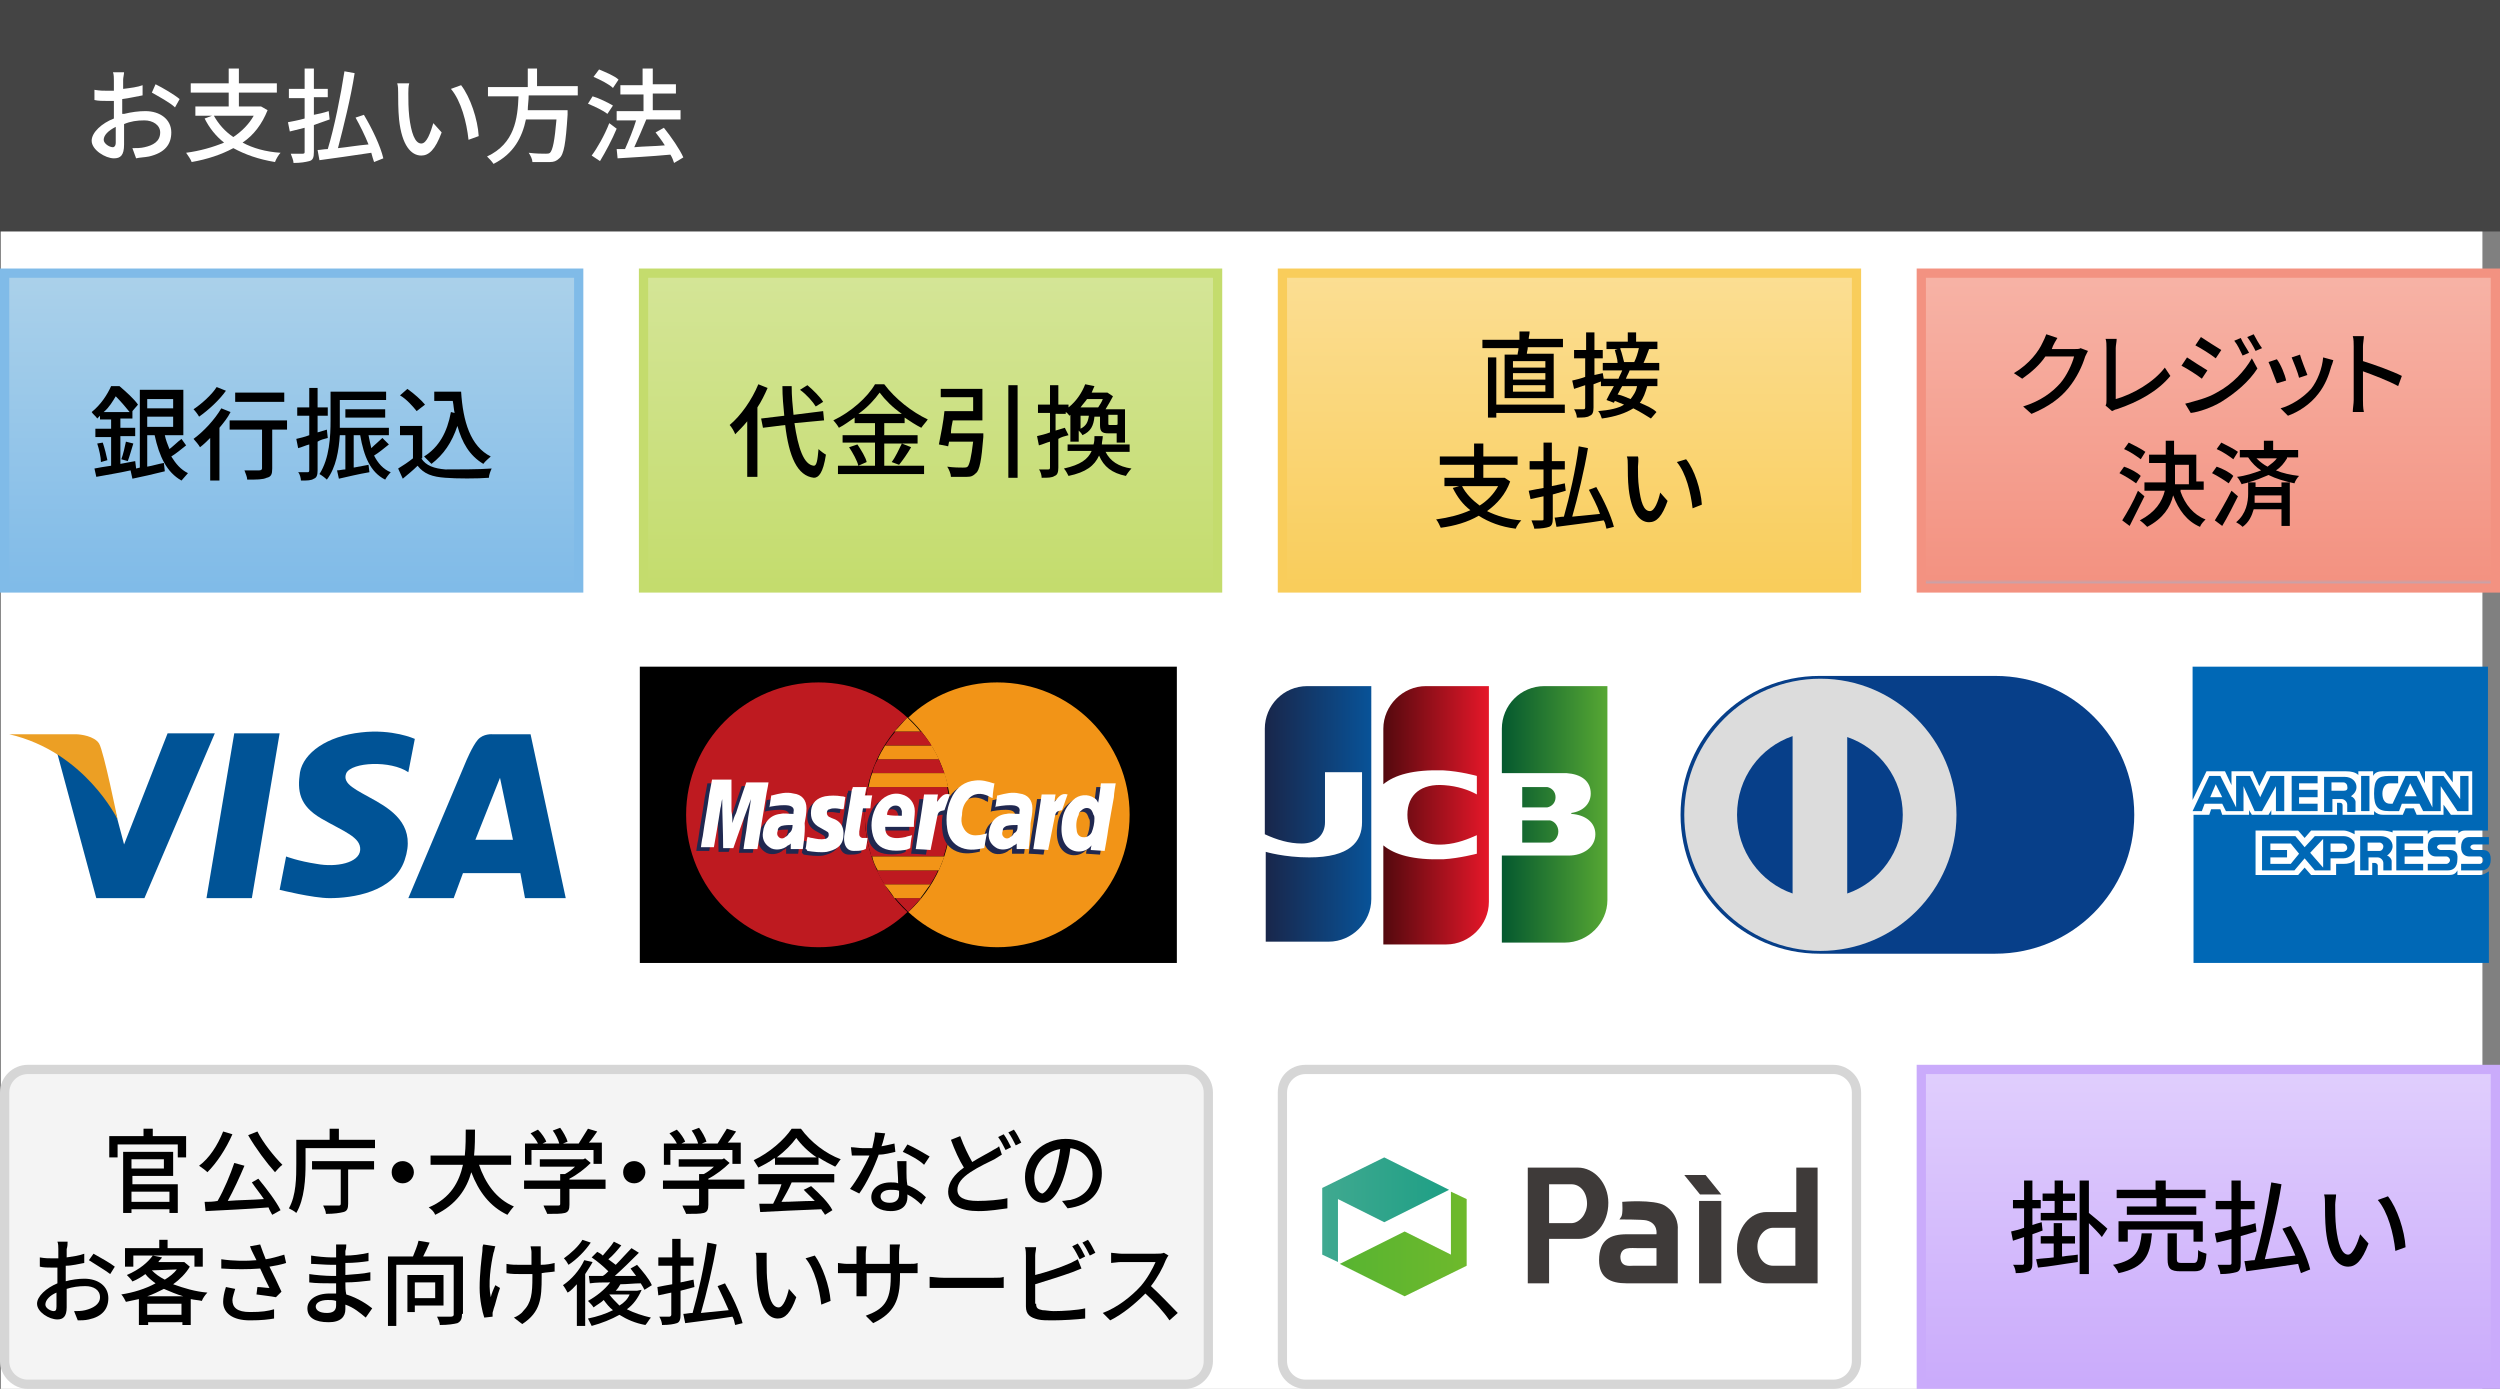 <?xml version="1.0" encoding="utf-8"?>
<!-- Generator: Adobe Illustrator 23.0.3, SVG Export Plug-In . SVG Version: 6.00 Build 0)  -->
<svg version="1.1" id="レイヤー_1" xmlns="http://www.w3.org/2000/svg" xmlns:xlink="http://www.w3.org/1999/xlink" x="0px"
	 y="0px" width="270px" height="150px" viewBox="0 0 270 150" style="enable-background:new 0 0 270 150;" xml:space="preserve">
<rect x="0" y="0" width="270" height="150" fill="#808080" stroke="none"/>
<style type="text/css">
	.st0{fill:#FFFFFF;}
	.st1{fill:#BE1A20;}
	.st2{fill:#F29417;}
	.st3{fill-rule:evenodd;clip-rule:evenodd;fill:#202850;}
	.st4{fill-rule:evenodd;clip-rule:evenodd;fill:#FFFFFF;}
	.st5{fill:#0068B6;}
	.st6{fill:#073F89;}
	.st7{fill:#DCDCDC;}
	.st8{fill:url(#SVGID_1_);}
	.st9{fill:url(#SVGID_2_);}
	.st10{fill:url(#SVGID_3_);}
	.st11{fill:#005396;}
	.st12{fill:#EC9F24;}
	.st13{fill:#444444;}
	.st14{fill:url(#SVGID_4_);}
	.st15{fill:#80BBE8;}
	.st16{fill:url(#SVGID_5_);}
	.st17{fill:#CAABFB;}
	.st18{fill:#D6D6D6;}
	.st19{fill:#F4F4F4;}
	.st20{fill:url(#SVGID_6_);}
	.st21{fill:#C4DC6D;}
	.st22{fill:url(#SVGID_7_);}
	.st23{fill:#F9CD5B;}
	.st24{fill:url(#SVGID_8_);}
	.st25{fill:#F39281;}
	.st26{fill:url(#SVGID_9_);}
	.st27{fill:url(#SVGID_10_);}
	.st28{fill:#3E3A39;}
</style>
<rect x="0.1" class="st0" width="268" height="150"/>
<g>
	<rect x="69.1" y="72" width="58" height="32"/>
	<g>
		<g>
			<path class="st1" d="M93.4,88c0-4.2,1.8-7.9,4.6-10.5c-2.5-2.3-5.9-3.8-9.6-3.8c-7.9,0-14.3,6.4-14.3,14.3s6.4,14.3,14.3,14.3
				c3.7,0,7.1-1.4,9.6-3.8C95.2,95.9,93.4,92.2,93.4,88z"/>
			<path class="st2" d="M107.7,73.7c-3.7,0-7.1,1.4-9.6,3.8c2.8,2.6,4.6,6.3,4.6,10.5c0,4.2-1.8,7.9-4.6,10.5
				c2.5,2.3,5.9,3.8,9.6,3.8c7.9,0,14.3-6.4,14.3-14.3S115.6,73.7,107.7,73.7z"/>
			<path class="st1" d="M93.4,88c0,1.6,0.3,3.1,0.7,4.5h7.8c0.5-1.4,0.7-2.9,0.7-4.5c0-1-0.1-2-0.3-3h-8.6C93.6,86,93.4,87,93.4,88z
				"/>
			<path class="st1" d="M99.5,97h-2.8c0.4,0.5,0.9,1,1.4,1.5C98.6,98,99,97.5,99.5,97z"/>
			<path class="st2" d="M96.6,97h2.8c0.4-0.5,0.7-1,1.1-1.5h-5C95.9,96,96.3,96.5,96.6,97z"/>
			<path class="st1" d="M100.5,95.5c0.3-0.5,0.6-1,0.8-1.5h-6.6c0.2,0.5,0.5,1,0.8,1.5H100.5z"/>
			<path class="st2" d="M94.8,94h6.6c0.2-0.5,0.4-1,0.6-1.5h-7.8C94.3,93,94.5,93.5,94.8,94z"/>
			<path class="st1" d="M94.2,83.5h7.8c-0.2-0.5-0.4-1-0.6-1.5h-6.6C94.5,82.5,94.3,83,94.2,83.5z"/>
			<path class="st2" d="M94.8,82h6.6c-0.2-0.5-0.5-1-0.8-1.5h-5C95.3,81,95,81.5,94.8,82z"/>
			<path class="st1" d="M95.6,80.5h5c-0.3-0.5-0.7-1-1.1-1.5h-2.8C96.3,79.5,95.9,80,95.6,80.5z"/>
			<path class="st2" d="M96.6,79h2.8c-0.4-0.5-0.9-1-1.4-1.5C97.5,78,97.1,78.5,96.6,79z"/>
			<path class="st2" d="M94.2,83.5c-0.2,0.5-0.3,1-0.4,1.5h8.6c-0.1-0.5-0.2-1-0.4-1.5H94.2z"/>
		</g>
		<g>
			<path class="st3" d="M78.6,89.3c0.1-0.4,0.2-0.7,0.4-1.1c0.3-1,1.1-3.3,1.1-3.3h2.4c0,0-0.1,0.7-0.2,1.1c-0.3,1.8-1,6.1-1,6.1
				s-1,0-1.5,0c0.1-0.9,0.3-1.8,0.4-2.7c0.1-0.9,0.3-1.8,0.4-2.7c-0.2,0.6-0.5,1.3-0.7,1.9c-0.4,1.1-1.2,3.4-1.2,3.4s-0.8,0-1.1,0
				c0-1.8-0.1-3.5-0.1-5.3c0,0,0,0,0,0c-0.1,0.3-0.1,0.7-0.2,1c-0.2,1.4-0.7,4.2-0.7,4.2l-1.4,0c0,0,0.1-0.8,0.2-1.2
				c0.2-1.5,0.5-3,0.7-4.5c0.1-0.5,0.3-1.6,0.3-1.6h2.2c0,0,0,2.3,0,3.4C78.6,88.6,78.6,89,78.6,89.3C78.6,89.3,78.6,89.3,78.6,89.3
				z"/>
			<path class="st3" d="M117.3,92.2c0,0,0-0.3,0.1-0.5c-0.1,0.1-0.1,0.1-0.2,0.2c-0.7,0.7-2.2,0.7-2.8-0.6c-0.3-0.7-0.3-1.4-0.2-2.2
				c0.1-0.9,0.5-1.7,1.2-2.3c0.6-0.6,1.6-0.7,2.3-0.2c0.2,0.1,0.3,0.3,0.4,0.5c0.1-0.4,0.3-2.1,0.3-2.1h1.6c0,0-0.2,1.1-0.2,1.5
				c-0.2,1.1-0.4,2.2-0.6,3.4c-0.1,0.8-0.4,2.4-0.4,2.4L117.3,92.2z M117.7,88.8c0-0.1,0-0.3-0.1-0.4c-0.1-0.3-0.2-0.6-0.5-0.7
				c-0.3-0.1-0.6,0-0.9,0.3c-0.1,0.1-0.2,0.2-0.2,0.4c-0.3,0.6-0.3,1.2-0.2,1.8c0.1,0.5,0.5,0.7,1,0.6c0.3-0.1,0.5-0.3,0.6-0.5
				C117.6,89.8,117.7,89.3,117.7,88.8z"/>
			<path class="st3" d="M86.2,92.2l-1.3,0l0-0.6c-0.1,0.1-0.2,0.2-0.3,0.2c-0.5,0.5-1.5,0.6-2,0.2c-0.6-0.4-0.8-1-0.7-1.6
				c0.1-1.1,0.8-1.9,1.9-2c0.4-0.1,0.8,0,1.2,0c0.1,0,0.2,0,0.2,0s0-0.1,0-0.2c0.1-0.4-0.1-0.6-0.5-0.7c-0.6-0.1-1.3,0-1.9,0.1
				c-0.1,0-0.1,0-0.2,0.1c0-0.1,0.2-1.3,0.2-1.3s0.1,0,0.1,0c0.8-0.2,1.5-0.4,2.3-0.2c0.9,0.1,1.4,0.7,1.4,1.6
				c0,0.5-0.1,1.1-0.2,1.6C86.5,90.3,86.2,92.2,86.2,92.2z M85.1,89.6c-0.4,0-0.8,0-1.2,0.1c-0.2,0.1-0.4,0.2-0.4,0.5
				c-0.1,0.3-0.1,0.5,0.1,0.7c0.2,0.2,0.5,0.2,0.7,0c0.2-0.1,0.3-0.2,0.4-0.4C85,90.3,85.1,89.9,85.1,89.6z"/>
			<path class="st3" d="M110.6,92.2l-1.3,0l0-0.6c-0.1,0.1-0.2,0.2-0.3,0.2c-0.5,0.5-1.5,0.6-2,0.2c-0.6-0.4-0.8-1-0.7-1.6
				c0.1-1.1,0.8-1.9,1.9-2c0.4-0.1,0.8,0,1.2,0c0.1,0,0.2,0,0.2,0s0-0.1,0-0.2c0.1-0.4-0.1-0.6-0.5-0.7c-0.6-0.1-1.3,0-1.9,0.1
				c-0.1,0-0.1,0-0.2,0.1c0-0.1,0.2-1.3,0.2-1.3s0.1,0,0.1,0c0.8-0.2,1.5-0.4,2.3-0.2c0.9,0.1,1.4,0.7,1.4,1.6
				c0,0.5-0.1,1.1-0.2,1.6C110.9,90.3,110.6,92.2,110.6,92.2z M109.4,89.6c-0.4,0-0.8,0-1.2,0.1c-0.2,0.1-0.4,0.2-0.4,0.5
				c-0.1,0.3-0.1,0.5,0.1,0.7c0.2,0.2,0.5,0.2,0.7,0c0.2-0.1,0.3-0.2,0.4-0.4C109.4,90.3,109.4,89.9,109.4,89.6z"/>
			<path class="st3" d="M95.1,89.7c0,0.5,0.1,0.9,0.6,1.1c0.5,0.2,1.1,0.1,1.6,0c0.2-0.1,0.4-0.1,0.7-0.2C98,90.9,97.8,92,97.8,92
				s-0.4,0.2-0.6,0.2c-0.6,0.1-1.2,0.1-1.7,0c-1-0.2-1.6-0.8-1.8-1.9c-0.2-1,0-2,0.5-2.9c0.6-1,1.7-1.5,2.7-1.2
				c0.8,0.2,1.4,0.9,1.4,1.8c0,0.5-0.1,1-0.1,1.5c0,0.1,0,0.2,0,0.2s-0.1,0-0.2,0c-0.9,0-1.7,0-2.6,0C95.3,89.7,95.2,89.7,95.1,89.7
				z M97,88.5c0-0.2,0-0.3,0-0.5c-0.1-0.4-0.3-0.6-0.7-0.6c-0.5,0-0.9,0.5-0.9,1C95.8,88.5,96.4,88.5,97,88.5z"/>
			<path class="st3" d="M106.1,90.4c-0.1,0.3-0.3,1.6-0.3,1.6s-0.1,0-0.1,0c-0.9,0.2-1.8,0.3-2.7-0.2c-0.7-0.4-1.1-1.1-1.2-1.9
				c-0.2-1.3,0-2.5,0.6-3.6c0.5-0.9,1.3-1.5,2.4-1.6c0.7-0.1,1.4,0.1,2,0.3c0,0,0.1,0,0.1,0s-0.2,1.1-0.2,1.6
				c-0.2-0.1-0.3-0.1-0.4-0.2c-0.8-0.4-1.7-0.4-2.3,0.4c-0.4,0.4-0.6,1-0.6,1.6c-0.1,0.5-0.1,0.9,0.1,1.3c0.3,0.7,0.9,1,1.6,0.9
				C105.4,90.7,105.8,90.5,106.1,90.4z"/>
			<path class="st3" d="M86.6,92.1c0.1-0.4,0.1-0.9,0.2-1.3c0.2,0,0.3,0.1,0.5,0.1c0.5,0.1,0.9,0.2,1.4,0.1c0.2,0,0.4-0.2,0.4-0.4
				c0-0.2,0-0.3-0.2-0.4c-0.2-0.1-0.5-0.3-0.7-0.4c-0.8-0.4-1.1-1-1-1.9c0.1-0.8,0.6-1.3,1.5-1.5c0.6-0.1,1.2-0.1,1.8,0
				c0.1,0,0.2,0,0.4,0.1c-0.1,0.5-0.1,0.9-0.2,1.3c-0.3,0-0.6-0.1-0.9-0.1c-0.2,0-0.4,0-0.6,0.1c-0.2,0-0.3,0.2-0.3,0.4
				c0,0.2,0.1,0.3,0.2,0.4c0.2,0.1,0.4,0.2,0.7,0.3c0.6,0.3,0.9,0.8,0.9,1.5c0,0.6-0.1,1.1-0.6,1.5c-0.4,0.3-0.8,0.4-1.2,0.5
				c-0.7,0.1-1.4,0-2.1-0.1C86.6,92.1,86.6,92.1,86.6,92.1z"/>
			<path class="st3" d="M91.6,85.4c0.5,0,1,0,1.5,0c-0.1,0.3-0.1,0.6-0.2,0.9c0.3,0,0.5,0,0.8,0c-0.1,0.4-0.2,1.4-0.2,1.4l-0.8,0
				c0,0-0.3,1.8-0.4,2.5c0,0.1,0,0.2,0,0.3c0,0.2,0.1,0.3,0.3,0.4c0.2,0,0.4,0,0.6,0c0,0.2-0.2,1.2-0.2,1.2c-0.1,0-0.2,0.1-0.3,0.1
				c-0.3,0.1-0.6,0.1-1,0.1c-0.6,0-0.9-0.4-1-0.9c-0.1-0.5,0-0.9,0.1-1.4c0.2-1.4,0.5-2.9,0.7-4.3C91.6,85.6,91.6,85.5,91.6,85.4z"
				/>
			<path class="st3" d="M111.1,92.2c0.1-0.7,0.2-1.3,0.3-2c0.2-1.1,0.6-3.9,0.6-3.9h1.5c0,0-0.1,0.5-0.1,0.8c0.4-0.5,0.7-1,1.4-0.8
				c-0.2,0.6-0.4,1.1-0.6,1.7c-0.6,0.1-0.7,0.2-0.8,0.8c-0.2,1-0.7,3.5-0.7,3.5S111.5,92.2,111.1,92.2z"/>
			<path class="st3" d="M98.4,92.2c0.1-0.7,0.2-1.3,0.3-2c0.2-1.1,0.6-3.9,0.6-3.9h1.5c0,0-0.1,0.5-0.1,0.8c0.4-0.5,0.7-1,1.4-0.8
				c-0.2,0.6-0.4,1.1-0.6,1.7c-0.6,0.1-0.7,0.2-0.8,0.8c-0.2,1-0.7,3.5-0.7,3.5S98.8,92.2,98.4,92.2z"/>
			<path class="st3" d="M101.1,88.2c0,0,0.2-0.2,0.7-0.2l0.2,0l0.7-2C102.8,86,101.3,86.9,101.1,88.2z"/>
		</g>
		<g>
			<path class="st4" d="M79.1,88.9c0.1-0.4,0.2-0.7,0.4-1.1c0.3-1,1.1-3.3,1.1-3.3H83c0,0-0.1,0.7-0.2,1.1c-0.3,1.8-1,6.1-1,6.1
				s-1,0-1.5,0c0.1-0.9,0.3-1.8,0.4-2.7c0.1-0.9,0.3-1.8,0.4-2.7c-0.2,0.6-0.5,1.3-0.7,1.9c-0.4,1.1-1.2,3.4-1.2,3.4s-0.8,0-1.1,0
				c0-1.8-0.1-3.5-0.1-5.3c0,0,0,0,0,0c-0.1,0.3-0.1,0.7-0.2,1c-0.2,1.4-0.7,4.2-0.7,4.2l-1.4,0c0,0,0.1-0.8,0.2-1.2
				c0.2-1.5,0.5-3,0.7-4.5c0.1-0.5,0.3-1.6,0.3-1.6H79c0,0,0,2.3,0,3.4C79.1,88.2,79.1,88.5,79.1,88.9
				C79.1,88.9,79.1,88.9,79.1,88.9z"/>
			<path class="st4" d="M117.8,91.8c0,0,0-0.3,0.1-0.5c-0.1,0.1-0.1,0.1-0.2,0.2c-0.7,0.7-2.2,0.7-2.8-0.6c-0.3-0.7-0.3-1.4-0.2-2.2
				c0.1-0.9,0.5-1.7,1.2-2.3c0.6-0.6,1.6-0.7,2.3-0.2c0.2,0.1,0.3,0.3,0.4,0.5c0.1-0.4,0.3-2.1,0.3-2.1h1.6c0,0-0.2,1.1-0.2,1.5
				c-0.2,1.1-0.4,2.2-0.6,3.4c-0.1,0.8-0.4,2.4-0.4,2.4L117.8,91.8z M118.2,88.4c0-0.1,0-0.3-0.1-0.4c-0.1-0.3-0.2-0.6-0.5-0.7
				c-0.3-0.1-0.6,0-0.9,0.3c-0.1,0.1-0.2,0.2-0.2,0.4c-0.3,0.6-0.3,1.2-0.2,1.8c0.1,0.5,0.5,0.7,1,0.6c0.3-0.1,0.5-0.3,0.6-0.5
				C118.1,89.4,118.2,88.9,118.2,88.4z"/>
			<path class="st4" d="M86.7,91.7l-1.3,0l0-0.6c-0.1,0.1-0.2,0.2-0.3,0.2c-0.5,0.5-1.5,0.6-2,0.2c-0.6-0.4-0.8-1-0.7-1.6
				c0.1-1.1,0.8-1.9,1.9-2c0.4-0.1,0.8,0,1.2,0c0.1,0,0.2,0,0.2,0s0-0.1,0-0.2c0.1-0.4-0.1-0.6-0.5-0.7c-0.6-0.1-1.3,0-1.9,0.1
				c-0.1,0-0.1,0-0.2,0.1c0-0.1,0.2-1.3,0.2-1.3s0.1,0,0.1,0c0.8-0.2,1.5-0.4,2.3-0.2c0.9,0.1,1.4,0.7,1.4,1.6
				c0,0.5-0.1,1.1-0.2,1.6C87,89.9,86.7,91.7,86.7,91.7z M85.6,89.1c-0.4,0-0.8,0-1.2,0.1c-0.2,0.1-0.4,0.2-0.4,0.5
				c-0.1,0.3-0.1,0.5,0.1,0.7c0.2,0.2,0.5,0.2,0.7,0c0.2-0.1,0.3-0.2,0.4-0.4C85.5,89.8,85.6,89.5,85.6,89.1z"/>
			<path class="st4" d="M111.1,91.7l-1.3,0l0-0.6c-0.1,0.1-0.2,0.2-0.3,0.2c-0.5,0.5-1.5,0.6-2,0.2c-0.6-0.4-0.8-1-0.7-1.6
				c0.1-1.1,0.8-1.9,1.9-2c0.4-0.1,0.8,0,1.2,0c0.1,0,0.2,0,0.2,0s0-0.1,0-0.2c0.1-0.4-0.1-0.6-0.5-0.7c-0.6-0.1-1.3,0-1.9,0.1
				c-0.1,0-0.1,0-0.2,0.1c0-0.1,0.2-1.3,0.2-1.3s0.1,0,0.1,0c0.8-0.2,1.5-0.4,2.3-0.2c0.9,0.1,1.4,0.7,1.4,1.6
				c0,0.5-0.1,1.1-0.2,1.6C111.3,89.9,111.1,91.7,111.1,91.7z M109.9,89.1c-0.4,0-0.8,0-1.2,0.1c-0.2,0.1-0.4,0.2-0.4,0.5
				c-0.1,0.3-0.1,0.5,0.1,0.7c0.2,0.2,0.5,0.2,0.7,0c0.2-0.1,0.3-0.2,0.4-0.4C109.9,89.8,109.9,89.5,109.9,89.1z"/>
			<path class="st4" d="M95.6,89.3c0,0.5,0.1,0.9,0.6,1.1c0.5,0.2,1.1,0.1,1.6,0c0.2-0.1,0.4-0.1,0.7-0.2c-0.1,0.3-0.2,1.4-0.2,1.4
				s-0.4,0.2-0.6,0.2c-0.6,0.1-1.2,0.1-1.7,0c-1-0.2-1.6-0.8-1.8-1.9c-0.2-1,0-2,0.5-2.9c0.6-1,1.7-1.5,2.7-1.2
				c0.8,0.2,1.4,0.9,1.4,1.8c0,0.5-0.1,1-0.1,1.5c0,0.1,0,0.2,0,0.2s-0.1,0-0.2,0c-0.9,0-1.7,0-2.6,0C95.8,89.3,95.7,89.3,95.6,89.3
				z M97.4,88.1c0-0.2,0-0.3,0-0.5c-0.1-0.4-0.3-0.6-0.7-0.6c-0.5,0-0.9,0.5-0.9,1C96.3,88.1,96.8,88.1,97.4,88.1z"/>
			<path class="st4" d="M106.6,90c-0.1,0.3-0.3,1.6-0.3,1.6s-0.1,0-0.1,0c-0.9,0.2-1.8,0.3-2.7-0.2c-0.7-0.4-1.1-1.1-1.2-1.9
				c-0.2-1.3,0-2.5,0.6-3.6c0.5-0.9,1.3-1.5,2.4-1.6c0.7-0.1,1.4,0.1,2,0.3c0,0,0.1,0,0.1,0s-0.2,1.1-0.2,1.6
				c-0.2-0.1-0.3-0.1-0.4-0.2c-0.8-0.4-1.7-0.4-2.3,0.4c-0.4,0.4-0.6,1-0.6,1.6c-0.1,0.5-0.1,0.9,0.1,1.3c0.3,0.7,0.9,1,1.6,0.9
				C105.9,90.2,106.2,90.1,106.6,90z"/>
			<path class="st4" d="M87,91.7c0.1-0.4,0.1-0.9,0.2-1.3c0.2,0,0.3,0.1,0.5,0.1c0.5,0.1,0.9,0.2,1.4,0.1c0.2,0,0.4-0.2,0.4-0.4
				c0-0.2,0-0.3-0.2-0.4c-0.2-0.1-0.5-0.3-0.7-0.4c-0.8-0.4-1.1-1-1-1.9c0.1-0.8,0.6-1.3,1.5-1.5c0.6-0.1,1.2-0.1,1.8,0
				c0.1,0,0.2,0,0.4,0.1c-0.1,0.5-0.1,0.9-0.2,1.3c-0.3,0-0.6-0.1-0.9-0.1c-0.2,0-0.4,0-0.6,0.1c-0.2,0-0.3,0.2-0.3,0.4
				c0,0.2,0.1,0.3,0.2,0.4c0.2,0.1,0.4,0.2,0.7,0.3c0.6,0.3,0.9,0.8,0.9,1.5c0,0.6-0.1,1.1-0.6,1.5c-0.4,0.3-0.8,0.4-1.2,0.5
				c-0.7,0.1-1.4,0-2.1-0.1C87.1,91.7,87.1,91.7,87,91.7z"/>
			<path class="st4" d="M92.1,85c0.5,0,1,0,1.5,0c-0.1,0.3-0.1,0.6-0.2,0.9c0.3,0,0.5,0,0.8,0c-0.1,0.4-0.2,1.4-0.2,1.4l-0.8,0
				c0,0-0.3,1.8-0.4,2.5c0,0.1,0,0.2,0,0.3c0,0.2,0.1,0.3,0.3,0.4c0.2,0,0.4,0,0.6,0c0,0.2-0.2,1.2-0.2,1.2c-0.1,0-0.2,0.1-0.3,0.1
				c-0.3,0.1-0.6,0.1-1,0.1c-0.6,0-0.9-0.4-1-0.9c-0.1-0.5,0-0.9,0.1-1.4c0.2-1.4,0.5-2.9,0.7-4.3C92.1,85.1,92.1,85.1,92.1,85z"/>
			<path class="st4" d="M111.6,91.7c0.1-0.7,0.2-1.3,0.3-2c0.2-1.1,0.6-3.9,0.6-3.9h1.5c0,0-0.1,0.5-0.1,0.8c0.4-0.5,0.7-1,1.4-0.8
				c-0.2,0.6-0.4,1.1-0.6,1.7c-0.6,0.1-0.7,0.2-0.8,0.8c-0.2,1-0.7,3.5-0.7,3.5S112,91.7,111.6,91.7z"/>
			<path class="st4" d="M98.9,91.7c0.1-0.7,0.2-1.3,0.3-2c0.2-1.1,0.6-3.9,0.6-3.9h1.5c0,0-0.1,0.5-0.1,0.8c0.4-0.5,0.7-1,1.4-0.8
				c-0.2,0.6-0.4,1.1-0.6,1.7c-0.6,0.1-0.7,0.2-0.8,0.8c-0.2,1-0.7,3.5-0.7,3.5S99.3,91.7,98.9,91.7z"/>
		</g>
	</g>
</g>
<g>
	<path class="st5" d="M267.8,94.5c-0.3,0-2.4,0-2.4,0V94c-0.2,0.4-0.5,0.5-0.9,0.5h-7.7v-1c0-0.2-0.2-0.3-0.3-0.3h-0.3v1.3h-1.9
		v-1.6c-0.3,0.3-0.7,0.4-1.2,0.4h-0.8v1.2h-2.7l-0.7-0.8l-0.7,0.8h-4.6v-4.8h4.6l0.7,0.8l0.7-0.8h3.5c0.4,0,0.8,0.2,1.2,0.4v-0.4h3
		c0.4,0,0.8,0.1,1.1,0.2l0-0.2h3.8v0.4c0.2-0.3,0.4-0.4,0.7-0.4c0.7,0,2.6,0,2.6,0V90c0.2-0.2,0.4-0.3,0.7-0.3h2.5V72h-31.9v14.4
		l1.5-3.1h2l0.7,1.5v-1.5h2.3l0.7,1.6l0.8-1.6h8.6c0.5,0,1,0.1,1.3,0.4l0-0.4h1.6v0.5c0.2-0.4,0.6-0.5,1-0.5h4l0.6,1.3v-1.3h2.1
		l0.9,1.2v-1.2h2.1V88h-2.3l-0.8-1.1V88h-2.9l-0.3-0.7h-0.9l-0.3,0.7h-2.1c-0.4,0-0.7-0.1-1-0.4V88H255h-2v-1c0-0.2-0.1-0.3-0.3-0.3
		h-0.3V88h-7.1v-0.5L245,88h-1.8l-0.3-0.5V88h-2.9l-0.2-0.6h-1l-0.2,0.6l-1.7,0V104h31.9v-9.9C268.5,94.3,268.2,94.5,267.8,94.5z"/>
	<g>
		<path class="st5" d="M245.8,84.9v2.7h0.9v-3.8h-1.5l-1.1,2.3l-1.1-2.3h-1.5v3.4l-1.7-3.4h-1.2l-1.8,3.8h1l0.3-0.8h1.9l0.4,0.8h1
			h0.2h0.7v-2.7l1.2,2.7h0.8L245.8,84.9z M238.7,86.1l0.6-1.4l0.7,1.4H238.7z"/>
		<polygon class="st5" points="250.3,86.8 248.3,86.8 248.3,86.1 250.3,86.1 250.3,85.3 248.3,85.3 248.3,84.6 250.3,84.6 
			250.3,83.8 247.5,83.8 247.5,87.6 250.3,87.6 		"/>
		<polygon class="st5" points="258.8,94 261.7,94 261.7,93.3 259.7,93.3 259.7,92.5 261.7,92.5 261.7,91.8 259.7,91.8 259.7,91.1 
			261.7,91.1 261.7,90.3 258.8,90.3 		"/>
		<path class="st5" d="M254.5,85c0-0.6-0.5-1.1-1.3-1.1H251v3.8h0.9v-1.4h1c0.3,0,0.6,0.3,0.6,0.6v0.8h0.9v-1.1
			c0-0.2-0.2-0.5-0.5-0.6C254.3,85.7,254.5,85.4,254.5,85z M253.1,85.4h-1.3v-0.9h1.3c0.2,0,0.4,0.2,0.4,0.4
			C253.6,85.3,253.4,85.4,253.1,85.4z"/>
		<path class="st5" d="M258.4,91.4c0-0.6-0.5-1.1-1.3-1.1h-2.2V94h0.9v-1.4h1c0.3,0,0.6,0.3,0.6,0.6V94h0.9V93
			c0-0.2-0.2-0.5-0.5-0.6C258.1,92.2,258.4,91.8,258.4,91.4z M257,91.9h-1.3v-0.9h1.3c0.2,0,0.4,0.2,0.4,0.4
			C257.4,91.7,257.2,91.9,257,91.9z"/>
		<rect x="255" y="83.8" class="st5" width="0.9" height="3.8"/>
		<path class="st5" d="M258,87.6c0.7,0,1,0,1,0l0,0h0.1l0.3-0.8h1.9l0.4,0.8h1h0.2h0.7v-2.7l1.8,2.7h1.2v-3.8h-0.9v2.5l-1.8-2.5
			h-1.2v3.4l-1.7-3.4h-1.2l-1.4,3c-0.1,0-0.2,0-0.3,0c-0.5,0-0.8-0.4-0.8-1.1c0-0.6,0.3-1.1,0.8-1.1c0.5,0,0.9,0,0.9,0v-0.8
			c0,0-0.3,0-1,0c-1.2,0-1.6,0.4-1.6,1.9C256.4,87.1,256.8,87.6,258,87.6z M260.3,84.6l0.7,1.4h-1.3L260.3,84.6z"/>
		<path class="st5" d="M253.1,90.3h-1.4h-0.6h-0.3H250l-1.1,1.2l-1-1.2h-3.6V94h3.5l1.1-1.3l1.1,1.3h0.8h0.3h0.6v-1.3
			c0.4,0,1.2,0,1.4,0c0.7,0,1.2-0.6,1.2-1.2C254.4,90.8,253.8,90.3,253.1,90.3z M247.4,93.3h-2.2v-0.7h1.8v-0.8h-1.8v-0.7h2.2
			l0.9,1.1L247.4,93.3z M249.5,92.1l1.4-1.5v3.1L249.5,92.1z M253,92h-1.3v-0.9h1.3c0.3,0,0.5,0.2,0.5,0.5
			C253.5,91.8,253.3,92,253,92z"/>
		<path class="st5" d="M264.5,91.8h-0.9c-0.2,0-0.4-0.2-0.4-0.3c0-0.2,0.2-0.3,0.4-0.3h1.6v-0.8c0,0-1.5,0-2.1,0
			c-0.4,0-0.9,0.2-0.9,1.1c0,0.8,0.5,1,0.9,1h1.1c0.2,0,0.4,0.2,0.4,0.4c0,0.2-0.2,0.4-0.4,0.4h-2V94c0,0,1.6,0,2.2,0
			c0.4,0,1-0.2,1-1.2C265.5,91.9,265,91.8,264.5,91.8z"/>
		<path class="st5" d="M268.1,91.8h-0.9c-0.2,0-0.4-0.2-0.4-0.3c0-0.2,0.2-0.3,0.4-0.3h1.6v-0.8c0,0-1.5,0-2.1,0
			c-0.4,0-0.9,0.2-0.9,1.1c0,0.8,0.5,1,0.9,1h1.1c0.2,0,0.4,0.2,0.4,0.4c0,0.2-0.2,0.4-0.4,0.4h-2V94c0,0,1.6,0,2.2,0
			c0.4,0,1-0.2,1-1.2C269,91.9,268.5,91.8,268.1,91.8z"/>
	</g>
	<path d="M250,85.9"/>
</g>
<g>
	<path class="st6" d="M215.5,103c8.3,0,15-6.7,15-15c0-8.3-6.7-15-15-15h-19c-8.3,0-15,6.7-15,15c0,8.3,6.7,15,15,15H215.5z"/>
	<path class="st7" d="M196.6,102.7c8.1,0,14.7-6.6,14.7-14.7c0-8.1-6.6-14.7-14.7-14.7c-8.1,0-14.7,6.6-14.7,14.7
		C181.9,96.1,188.5,102.7,196.6,102.7"/>
	<path class="st6" d="M193.6,79.5c-3.5,1.2-6,4.5-6,8.5c0,3.9,2.5,7.3,6,8.5L193.6,79.5z"/>
	<path class="st6" d="M205.5,88c0,3.9-2.5,7.3-6,8.5l0-16.9C203,80.8,205.5,84.1,205.5,88"/>
</g>
<g>
	<path class="st0" d="M175.8,97.5c0,3.6-2.9,6.5-6.5,6.5h-35.1V78.5c0-3.6,2.9-6.5,6.5-6.5h35.1V97.5z"/>
	<g>
		<g>
			<linearGradient id="SVGID_1_" gradientUnits="userSpaceOnUse" x1="162.128" y1="87.997" x2="173.517" y2="87.997">
				<stop  offset="0" style="stop-color:#04582F"/>
				<stop  offset="1" style="stop-color:#56A733"/>
			</linearGradient>
			<path class="st8" d="M164.4,91h2.7c0.1,0,0.2,0,0.3,0c0.5-0.1,0.9-0.6,0.9-1.2c0-0.6-0.4-1.1-0.9-1.2c-0.1,0-0.2,0-0.3,0h-2.7V91
				z M166.8,74.1c-2.6,0-4.6,2.1-4.6,4.6v4.8h6.5c0.2,0,0.3,0,0.5,0c1.5,0.1,2.6,0.8,2.6,2.2c0,1-0.7,1.9-2.1,2.1v0.1
				c1.5,0.1,2.6,0.9,2.6,2.2c0,1.4-1.3,2.3-2.9,2.3h-7.2v9.4h6.8c2.5,0,4.6-2.1,4.6-4.6V74.1H166.8z M168,86.1c0-0.6-0.4-1-0.9-1.1
				c0,0-0.2,0-0.3,0h-2.4v2.2h2.4c0.1,0,0.2,0,0.3,0C167.6,87.1,168,86.7,168,86.1z"/>
		</g>
	</g>
	<linearGradient id="SVGID_2_" gradientUnits="userSpaceOnUse" x1="136.592" y1="87.997" x2="147.976" y2="87.997">
		<stop  offset="0" style="stop-color:#19264A"/>
		<stop  offset="1" style="stop-color:#085297"/>
	</linearGradient>
	<path class="st9" d="M141.2,74.1c-2.6,0-4.6,2.1-4.6,4.6v11.4c1.3,0.6,2.6,1,4,1c1.6,0,2.5-1,2.5-2.3v-5.4h4v5.4
		c0,2.1-1.3,3.8-5.7,3.8c-2.7,0-4.7-0.6-4.7-0.6v9.7h6.8c2.5,0,4.6-2.1,4.6-4.6V74.1H141.2z"/>
	<linearGradient id="SVGID_3_" gradientUnits="userSpaceOnUse" x1="149.364" y1="87.997" x2="160.742" y2="87.997">
		<stop  offset="0" style="stop-color:#53090E"/>
		<stop  offset="1" style="stop-color:#E51729"/>
	</linearGradient>
	<path class="st10" d="M154,74.1c-2.5,0-4.6,2.1-4.6,4.6v6c1.2-1,3.2-1.6,6.5-1.5c1.8,0.1,3.6,0.6,3.6,0.6v2c-0.9-0.5-2.1-0.9-3.5-1
		c-2.5-0.2-4,1-4,3.2c0,2.2,1.5,3.4,4,3.2c1.4-0.1,2.6-0.6,3.5-1v2c0,0-1.9,0.5-3.6,0.6c-3.3,0.1-5.3-0.5-6.5-1.5v10.7h6.8
		c2.5,0,4.6-2.1,4.6-4.6V74.1H154z"/>
</g>
<g>
	<polygon class="st11" points="30.2,79.2 25.3,79.2 22.3,97 27.2,97 	"/>
	<polygon class="st11" points="18.1,79.2 13.4,91.2 10.7,81 5.9,80.3 10.4,97 11.1,97 14.9,97 15.6,97 23.2,79.2 	"/>
	<path class="st11" d="M30.9,92.5l-0.7,3.6c0,0,3.6,0.9,5.4,0.9c2.4,0,6.9-0.6,8.1-4.1c1.2-3.5-1-5.2-3.1-6.4
		c-2.1-1.2-3.7-1.8-3.2-3c0.6-1.2,4.8-1.4,6.7-0.1l0.7-3.6c0,0-2.4-1.1-5.8-0.7c-3.7,0.4-6.2,2.2-6.6,4.3c-0.3,2-0.1,3.6,2.3,5
		c2.4,1.4,4.3,2,4.2,3.4c-0.1,1.4-2.6,1.9-4.7,1.5C32.2,93,30.9,92.5,30.9,92.5z"/>
	<path class="st11" d="M56.7,97h4.4l-3.8-17.7h-1.5h-2.6c0,0-1-0.1-1.6,0.6c-0.6,0.7-1.3,2.4-1.3,2.4L44.1,97H49l1-2.7h6.2L56.7,97z
		 M51.3,90.8L54,84l1.4,6.7H51.3z"/>
	<path class="st12" d="M1,79.3c0,0,6.7,0,7.2,0s2,0.2,2.5,1c0.5,0.8,2,8.2,2,8.2S9.2,81.2,1,79.3z"/>
</g>
<rect x="0" class="st13" width="270" height="25"/>
<g>
	<g>
		<g>
			<path class="st0" d="M13.4,12.3c0.8-0.2,1.6-0.3,2.3-0.3c1.6,0,2.8,0.9,2.8,2.3c0,1.3-0.7,2.2-2.4,2.6c-0.5,0.1-1,0.1-1.4,0.2
				l-0.4-1.1c0.4,0,0.9,0,1.3-0.1c0.9-0.2,1.7-0.6,1.7-1.6c0-0.8-0.8-1.3-1.7-1.3c-0.8,0-1.5,0.1-2.2,0.4c0,0.9,0,1.8,0,2.2
				c0,1.2-0.4,1.5-1.1,1.5c-0.9,0-2.4-0.9-2.4-1.9c0-0.9,1.1-1.9,2.4-2.4c0-0.2,0-0.5,0-0.7c0-0.4,0-0.8,0-1.2c-0.3,0-0.5,0-0.7,0
				c-0.5,0-1,0-1.4-0.1l0-1.1c0.6,0.1,1,0.1,1.4,0.1c0.2,0,0.5,0,0.7,0c0-0.5,0-0.9,0-1.1c0-0.2,0-0.7-0.1-0.9h1.2
				c0,0.2-0.1,0.6-0.1,0.8c0,0.3,0,0.6,0,1c0.8-0.1,1.6-0.2,2.1-0.4l0,1.1c-0.6,0.1-1.4,0.3-2.2,0.4c0,0.4,0,0.9,0,1.3V12.3z
				 M12.5,15.4c0-0.3,0-1,0-1.7c-0.8,0.4-1.3,0.9-1.3,1.4c0,0.4,0.6,0.8,1,0.8C12.3,15.9,12.5,15.8,12.5,15.4z M16.8,9.1
				c0.8,0.4,2,1.1,2.6,1.6l-0.5,0.9c-0.5-0.5-1.8-1.2-2.5-1.6L16.8,9.1z"/>
		</g>
		<g>
			<path class="st0" d="M28.9,11.9c-0.6,1.5-1.5,2.7-2.7,3.5c1.1,0.6,2.5,1,4.1,1.1c-0.2,0.2-0.5,0.7-0.6,1
				c-1.8-0.3-3.2-0.8-4.5-1.5c-1.3,0.7-2.8,1.2-4.5,1.5c-0.1-0.3-0.4-0.7-0.6-1c1.5-0.2,2.9-0.6,4.1-1.1c-0.9-0.7-1.6-1.6-2.1-2.6
				l0.8-0.3h-1.8v-1h3.6V10h-4.1V9h4.1V7.4h1.1V9h4.1v1h-4.1v1.5H28l0.2,0L28.9,11.9z M23.1,12.5c0.5,0.9,1.2,1.7,2.1,2.3
				c0.9-0.6,1.7-1.4,2.2-2.3H23.1z"/>
		</g>
		<g>
			<path class="st0" d="M33.9,13.5v2.9c0,0.6-0.1,0.9-0.5,1c-0.4,0.1-0.9,0.2-1.7,0.2c0-0.3-0.2-0.7-0.3-1c0.6,0,1.1,0,1.3,0
				s0.2-0.1,0.2-0.2v-2.6l-1.6,0.4l-0.2-1c0.5-0.1,1.1-0.2,1.8-0.4v-2.2h-1.7V9.6h1.7V7.4h1v2.2h1.5v0.9h-1.5v1.9
				c0.5-0.1,1-0.2,1.6-0.4l0.1,0.9L33.9,13.5z M40.4,17.5c-0.1-0.3-0.2-0.6-0.3-1c-2,0.3-4.1,0.6-5.6,0.8l-0.2-1.1
				c0.3,0,0.7-0.1,1.1-0.1c0.7-2.3,1.4-5.8,1.8-8.4l1.1,0.2c-0.4,2.6-1.2,5.8-1.8,8.1c1-0.1,2.1-0.3,3.3-0.4c-0.4-1-0.9-2-1.4-2.9
				l0.9-0.3c0.9,1.5,1.8,3.4,2.1,4.7L40.4,17.5z"/>
		</g>
		<g>
			<path class="st0" d="M44.1,10.1c0,0.7,0,1.6,0.1,2.5c0.2,1.7,0.6,2.9,1.3,2.9c0.6,0,1-1.2,1.3-2.2l0.9,1
				c-0.7,1.9-1.4,2.5-2.2,2.5c-1.1,0-2.1-1.1-2.4-3.9c-0.1-1-0.1-2.3-0.1-2.9c0-0.3,0-0.7-0.1-1l1.3,0C44.1,9.3,44.1,9.8,44.1,10.1z
				 M51.7,14.7l-1.1,0.4c-0.2-1.9-0.8-4.2-1.9-5.5l1.1-0.4C50.8,10.5,51.6,12.9,51.7,14.7z"/>
		</g>
		<g>
			<path class="st0" d="M57.1,10.3c0,0.5-0.1,1.1-0.1,1.6h4.3c0,0,0,0.3,0,0.5c-0.2,3.1-0.4,4.3-0.9,4.7c-0.3,0.3-0.6,0.4-1,0.4
				c-0.4,0-1.1,0-1.9,0c0-0.3-0.2-0.7-0.4-1c0.8,0.1,1.5,0.1,1.8,0.1c0.2,0,0.4,0,0.5-0.1c0.3-0.3,0.5-1.3,0.7-3.6h-3.3
				c-0.4,1.9-1.3,3.7-3.5,4.8c-0.2-0.3-0.5-0.6-0.7-0.8c3-1.4,3.3-4.1,3.4-6.5h-3.3v-1H57V7.4h1v1.9h4.4v1H57.1z"/>
		</g>
		<g>
			<path class="st0" d="M65.6,12.3c-0.5-0.4-1.4-0.8-2.1-1.1l0.5-0.8c0.7,0.2,1.7,0.7,2.2,1L65.6,12.3z M66.6,13.9
				c-0.5,1.2-1.2,2.5-1.8,3.5l-0.9-0.6c0.6-0.8,1.4-2.2,1.9-3.5L66.6,13.9z M66.2,9.5c-0.4-0.4-1.4-0.9-2.1-1.2l0.6-0.8
				c0.7,0.3,1.7,0.7,2.1,1.1L66.2,9.5z M72.8,17.6c-0.1-0.3-0.2-0.6-0.4-0.9c-2.1,0.2-4.2,0.3-5.7,0.4l-0.1-1l0.9,0
				c0.4-0.9,0.9-2.1,1.2-3.1h-2.1v-1h2.9v-1.8H67v-1h2.4V7.4h1.1v1.7H73v1h-2.5v1.8h3v1h-3.7c-0.4,1-0.9,2.1-1.3,3
				c1-0.1,2.2-0.1,3.3-0.2c-0.3-0.5-0.7-1-1-1.4l0.9-0.5c0.8,1,1.7,2.3,2.1,3.2L72.8,17.6z"/>
		</g>
	</g>
</g>
<g>
	<linearGradient id="SVGID_4_" gradientUnits="userSpaceOnUse" x1="31.5" y1="29.5" x2="31.5" y2="63.5">
		<stop  offset="0" style="stop-color:#ABD1EA"/>
		<stop  offset="1" style="stop-color:#80BBE8"/>
	</linearGradient>
	<rect x="0.5" y="29.5" class="st14" width="62" height="34"/>
	<path class="st15" d="M62,30v33H1V30H62 M63,29H0v35h63V29L63,29z"/>
</g>
<g>
	<linearGradient id="SVGID_5_" gradientUnits="userSpaceOnUse" x1="238.5" y1="115.5" x2="238.5" y2="149.5">
		<stop  offset="3.610108e-03" style="stop-color:#E0CEFD"/>
		<stop  offset="1" style="stop-color:#CAABFB"/>
	</linearGradient>
	<rect x="207.5" y="115.5" class="st16" width="62" height="34"/>
	<path class="st17" d="M269,116v33h-61v-33H269 M270,115h-63v35h63V115L270,115z"/>
</g>
<g>
	<path class="st0" d="M141,149.5c-1.4,0-2.5-1.1-2.5-2.5v-29c0-1.4,1.1-2.5,2.5-2.5h57c1.4,0,2.5,1.1,2.5,2.5v29
		c0,1.4-1.1,2.5-2.5,2.5H141z"/>
	<path class="st18" d="M198,116c1.1,0,2,0.9,2,2v29c0,1.1-0.9,2-2,2h-57c-1.1,0-2-0.9-2-2v-29c0-1.1,0.9-2,2-2H198 M198,115h-57
		c-1.7,0-3,1.3-3,3v29c0,1.6,1.3,3,3,3h57c1.6,0,3-1.4,3-3v-29C201,116.3,199.6,115,198,115L198,115z"/>
</g>
<g>
	<path class="st19" d="M3,149.5c-1.4,0-2.5-1.1-2.5-2.5v-29c0-1.4,1.1-2.5,2.5-2.5h125c1.4,0,2.5,1.1,2.5,2.5v29
		c0,1.4-1.1,2.5-2.5,2.5H3z"/>
	<path class="st18" d="M128,116c1.1,0,2,0.9,2,2v29c0,1.1-0.9,2-2,2H3c-1.1,0-2-0.9-2-2v-29c0-1.1,0.9-2,2-2H128 M128,115H3
		c-1.6,0-3,1.3-3,3v29c0,1.6,1.4,3,3,3h125c1.6,0,3-1.4,3-3v-29C131,116.3,129.6,115,128,115L128,115z"/>
</g>
<g>
	<linearGradient id="SVGID_6_" gradientUnits="userSpaceOnUse" x1="100.5" y1="29.5" x2="100.5" y2="63.5">
		<stop  offset="0" style="stop-color:#D4E597"/>
		<stop  offset="1" style="stop-color:#C4DC6D"/>
	</linearGradient>
	<rect x="69.5" y="29.5" class="st20" width="62" height="34"/>
	<path class="st21" d="M131,30v33H70V30H131 M132,29H69v35h63V29L132,29z"/>
</g>
<g>
	<linearGradient id="SVGID_7_" gradientUnits="userSpaceOnUse" x1="169.5" y1="29.5" x2="169.5" y2="63.5">
		<stop  offset="0" style="stop-color:#FBDE93"/>
		<stop  offset="1" style="stop-color:#F9CD5B"/>
	</linearGradient>
	<rect x="138.5" y="29.5" class="st22" width="62" height="34"/>
	<path class="st23" d="M200,30v33h-61V30H200 M201,29h-63v35h63V29L201,29z"/>
</g>
<g>
	<linearGradient id="SVGID_8_" gradientUnits="userSpaceOnUse" x1="238.5" y1="29.5" x2="238.5" y2="63.5">
		<stop  offset="0" style="stop-color:#F7B3A6"/>
		<stop  offset="0.973" style="stop-color:#F39281"/>
		<stop  offset="1" style="stop-color:#80BBE8"/>
	</linearGradient>
	<rect x="207.5" y="29.5" class="st24" width="62" height="34"/>
	<path class="st25" d="M269,30v33h-61V30H269 M270,29h-63v35h63V29L270,29z"/>
</g>
<g>
	<g>
		<g>
			<path d="M20.1,48.1c-0.5,0.4-1.1,0.9-1.6,1.2c0.5,0.8,1,1.4,1.8,1.8c-0.2,0.2-0.5,0.6-0.7,0.8C18,51,17.2,49.3,16.7,47h-0.8v3.4
				c0.6-0.1,1.2-0.3,1.8-0.4l0.1,0.9c-1.2,0.3-2.5,0.6-3.5,0.8l-0.2-0.9c-1.3,0.3-2.7,0.5-3.7,0.7l-0.2-0.9c0.5-0.1,1.1-0.2,1.8-0.3
				v-3.1h-1.7v-0.9h1.7v-1h-1.2v-0.4c-0.1,0.1-0.2,0.2-0.3,0.3c-0.1-0.2-0.5-0.5-0.6-0.7c1-0.8,1.7-1.9,2.1-2.8h0.9
				c0.7,0.6,1.6,1.4,2,2l-0.6,0.7v0.8h-1.3v1h1.6v0.9h-1.6v3c0.5-0.1,1.1-0.2,1.6-0.3l0.1,0.8l0.4-0.1v-8.4h4.7V47h-2
				c0.1,0.5,0.3,1,0.5,1.5c0.4-0.3,0.9-0.8,1.3-1.1L20.1,48.1z M11.1,47.8c0.2,0.6,0.4,1.4,0.5,1.9l-0.7,0.2c0-0.5-0.2-1.4-0.4-2
				L11.1,47.8z M14,44.5c-0.4-0.5-1-1.2-1.5-1.7c-0.3,0.5-0.7,1.2-1.3,1.7H14z M13.1,49.6c0.2-0.5,0.4-1.4,0.5-1.9l0.8,0.2
				c-0.2,0.6-0.4,1.4-0.6,1.9L13.1,49.6z M15.9,43.1v1h2.8v-1H15.9z M15.9,46.1h2.8V45h-2.8V46.1z"/>
		</g>
		<g>
			<path d="M24.9,44.5c-0.3,0.6-0.7,1.1-1.2,1.7v5.7h-1v-4.6c-0.4,0.4-0.7,0.7-1.1,1c-0.1-0.2-0.5-0.7-0.7-0.9
				c1.1-0.8,2.3-2.1,3-3.3L24.9,44.5z M24.4,42.2c-0.7,1-1.9,2.1-2.9,2.8c-0.1-0.2-0.4-0.6-0.6-0.8c0.9-0.6,2-1.6,2.5-2.4L24.4,42.2
				z M31,46.4h-1.6v4.2c0,0.6-0.1,0.9-0.6,1c-0.4,0.2-1.1,0.2-2.1,0.2c0-0.3-0.2-0.7-0.3-1c0.7,0,1.4,0,1.6,0c0.2,0,0.3-0.1,0.3-0.2
				v-4.2h-3.5v-1H31V46.4z M30.7,43.4h-5.3v-1h5.3V43.4z"/>
		</g>
		<g>
			<path d="M35.4,47.3c-0.4,0.1-0.8,0.2-1.1,0.4v3.1c0,0.5-0.1,0.8-0.4,0.9c-0.3,0.2-0.7,0.2-1.4,0.2c0-0.2-0.1-0.7-0.3-0.9
				c0.4,0,0.8,0,1,0c0.1,0,0.2,0,0.2-0.2V48c-0.4,0.1-0.8,0.3-1.2,0.4l-0.2-1c0.4-0.1,0.9-0.2,1.4-0.4v-2.1h-1.3v-0.9h1.3v-2.1h0.9
				v2.1h1.1v0.9h-1.1v1.8l1-0.3L35.4,47.3z M42,48c-0.5,0.4-1.1,0.9-1.6,1.2c0.4,0.8,1,1.5,1.8,1.8c-0.2,0.2-0.5,0.6-0.6,0.8
				C40,51,39.3,49.3,38.9,47h-0.7v3.5c0.5-0.1,1.1-0.2,1.6-0.3l0.1,0.8c-1.2,0.2-2.4,0.5-3.3,0.7l-0.2-0.9c0.3,0,0.6-0.1,0.9-0.1V47
				h-0.6c-0.1,1.6-0.4,3.5-1.4,4.8c-0.2-0.2-0.6-0.5-0.8-0.6c1.1-1.7,1.2-4.1,1.2-5.8v-3.1h6v0.9h-5v2.3c0,0.2,0,0.5,0,0.7H42V47
				h-2.2c0.1,0.5,0.2,1,0.3,1.4c0.4-0.4,0.9-0.8,1.2-1.1L42,48z M37.3,45.1v-0.9h4.3v0.9H37.3z"/>
		</g>
		<g>
			<path d="M45.5,49.5c0.5,0.8,1.4,1.1,2.6,1.2c1.2,0,3.7,0,5-0.1c-0.1,0.2-0.3,0.7-0.3,1c-1.2,0.1-3.5,0.1-4.7,0
				c-1.4-0.1-2.3-0.4-3-1.3c-0.5,0.5-1,0.9-1.6,1.4l-0.5-1.1c0.5-0.3,1.1-0.7,1.6-1.1V47h-1.4V46h2.4V49.5z M45,44.4
				c-0.4-0.5-1.1-1.3-1.8-1.7L44,42c0.7,0.5,1.5,1.2,1.9,1.7L45,44.4z M49.8,42.3c0.2,3.2,1,5.9,3.2,7c-0.2,0.2-0.6,0.5-0.8,0.8
				c-1.5-0.9-2.3-2.3-2.8-4.1c-0.6,1.8-1.5,3.1-2.8,4.1c-0.2-0.2-0.6-0.6-0.8-0.8c1.6-1,2.5-2.6,2.9-4.8l0.4,0.1
				c-0.1-0.4-0.1-0.8-0.2-1.3h-2v-1H49.8z"/>
		</g>
	</g>
</g>
<g>
	<g>
		<g>
			<path d="M20.1,122.7v2.3h-0.9v-1.4h-6.5v1.4h-0.9v-2.3h3.7v-0.8h1v0.8H20.1z M14.2,127.9h5v3.1h-0.9v-0.4h-4.1v0.4h-0.9v-6.6h5.4
				v2.6h-4.4V127.9z M14.2,125.2v1h3.5v-1H14.2z M14.2,128.7v1.1h4.1v-1.1H14.2z"/>
		</g>
		<g>
			<path d="M25.1,122.5c-0.7,1.6-1.7,3.1-2.7,4.1c-0.2-0.2-0.6-0.5-0.9-0.7c1.1-0.8,2-2.2,2.6-3.7L25.1,122.5z M27.9,127.3
				c0.9,1.1,1.9,2.4,2.4,3.4l-0.9,0.5c-0.1-0.2-0.3-0.5-0.4-0.8c-2.4,0.2-5,0.3-6.8,0.4l-0.1-1c0.4,0,0.9,0,1.4-0.1
				c0.7-1.2,1.4-2.9,1.8-4.1l1.1,0.3c-0.5,1.2-1.2,2.7-1.8,3.8c1.2-0.1,2.6-0.1,3.9-0.2c-0.4-0.6-0.9-1.2-1.3-1.8L27.9,127.3z
				 M27.8,122.2c0.6,1.2,1.8,2.7,2.7,3.6c-0.3,0.2-0.6,0.6-0.8,0.8c-0.9-1-2.1-2.6-2.9-4L27.8,122.2z"/>
		</g>
		<g>
			<path d="M40.5,123.1v0.9H33v1.7c0,1.5-0.1,3.8-1,5.3c-0.2-0.2-0.6-0.4-0.8-0.5c0.8-1.4,0.8-3.4,0.8-4.8v-2.6h3.6v-1.2h1v1.2H40.5
				z M33.6,125.4h6.8v0.9h-2.8v3.7c0,0.5-0.1,0.8-0.5,0.9c-0.4,0.1-1,0.2-1.9,0.2c0-0.3-0.2-0.7-0.3-0.9c0.7,0,1.4,0,1.6,0
				c0.2,0,0.3,0,0.3-0.2v-3.7h-3.1V125.4z"/>
		</g>
		<g>
			<path d="M43.5,125.4c0.6,0,1.2,0.5,1.2,1.2c0,0.6-0.5,1.2-1.2,1.2s-1.2-0.5-1.2-1.2C42.3,125.9,42.8,125.4,43.5,125.4z"/>
		</g>
		<g>
			<path d="M51.7,125.7c0.7,2.1,1.9,3.8,3.8,4.6c-0.2,0.2-0.5,0.6-0.7,0.9c-1.9-0.9-3.1-2.5-3.9-4.6c-0.5,1.8-1.6,3.5-3.9,4.6
				c-0.1-0.3-0.4-0.6-0.7-0.8c2.4-1,3.3-2.8,3.7-4.6h-3.5v-1h3.7c0.1-1,0.1-2,0.1-2.8h1c0,0.8,0,1.8-0.1,2.8h4v1H51.7z"/>
		</g>
		<g>
			<path d="M65.4,128.4h-3.9v1.7c0,0.5-0.1,0.8-0.5,0.9c-0.4,0.1-1,0.1-1.9,0.1c-0.1-0.3-0.3-0.6-0.4-0.9c0.7,0,1.4,0,1.6,0
				c0.2,0,0.2-0.1,0.2-0.2v-1.6h-3.9v-0.9h3.9v-0.7H61c0.4-0.2,0.8-0.5,1.1-0.8h-3.8v-0.8H63l0.2-0.1l0.6,0.5
				c-0.6,0.6-1.5,1.3-2.3,1.7v0.1h3.9V128.4z M57.6,125.8h-0.9v-2.3h1.4c-0.2-0.4-0.5-0.8-0.8-1.1l0.8-0.4c0.4,0.4,0.8,1,0.9,1.3
				l-0.4,0.2h1.8c-0.1-0.4-0.4-1-0.7-1.4l0.8-0.3c0.3,0.4,0.7,1.1,0.8,1.5l-0.5,0.2h1.7c0.3-0.5,0.7-1.1,1-1.6l1,0.3
				c-0.3,0.4-0.6,0.9-0.9,1.2h1.4v2.3h-0.9v-1.5h-6.7V125.8z"/>
		</g>
		<g>
			<path d="M68.5,125.4c0.6,0,1.2,0.5,1.2,1.2c0,0.6-0.5,1.2-1.2,1.2s-1.2-0.5-1.2-1.2C67.3,125.9,67.8,125.4,68.5,125.4z"/>
		</g>
		<g>
			<path d="M80.4,128.4h-3.9v1.7c0,0.5-0.1,0.8-0.5,0.9c-0.4,0.1-1,0.1-1.9,0.1c-0.1-0.3-0.3-0.6-0.4-0.9c0.7,0,1.4,0,1.6,0
				c0.2,0,0.2-0.1,0.2-0.2v-1.6h-3.9v-0.9h3.9v-0.7H76c0.4-0.2,0.8-0.5,1.1-0.8h-3.8v-0.8H78l0.2-0.1l0.6,0.5
				c-0.6,0.6-1.5,1.3-2.3,1.7v0.1h3.9V128.4z M72.6,125.8h-0.9v-2.3h1.4c-0.2-0.4-0.5-0.8-0.8-1.1l0.8-0.4c0.4,0.4,0.8,1,0.9,1.3
				l-0.4,0.2h1.8c-0.1-0.4-0.4-1-0.7-1.4l0.8-0.3c0.3,0.4,0.7,1.1,0.8,1.5l-0.5,0.2h1.7c0.3-0.5,0.7-1.1,1-1.6l1,0.3
				c-0.3,0.4-0.6,0.9-0.9,1.2h1.4v2.3h-0.9v-1.5h-6.7V125.8z"/>
		</g>
		<g>
			<path d="M83.6,125.1c-0.5,0.4-1.1,0.7-1.7,1c-0.1-0.2-0.4-0.6-0.5-0.8c1.7-0.8,3.3-2.2,4.1-3.4h1c1.1,1.5,2.7,2.7,4.3,3.3
				c-0.2,0.2-0.4,0.6-0.6,0.8c-0.6-0.3-1.2-0.6-1.8-1v0.8h-4.7V125.1z M81.9,126.8h8.2v0.9h-4.6c-0.3,0.7-0.7,1.4-1.1,2.1
				c1.1,0,2.3-0.1,3.6-0.1c-0.4-0.4-0.8-0.8-1.2-1.2l0.8-0.4c0.9,0.8,1.9,1.8,2.3,2.6l-0.8,0.5c-0.1-0.2-0.3-0.4-0.4-0.6
				c-2.4,0.1-4.9,0.2-6.6,0.3l-0.1-0.9l1.5,0c0.3-0.6,0.7-1.4,0.9-2.1h-2.5V126.8z M88.2,125c-0.9-0.6-1.7-1.4-2.2-2.1
				c-0.5,0.7-1.2,1.4-2.1,2.1H88.2z"/>
		</g>
		<g>
			<path d="M96.7,124.4c-0.5,0.1-1.1,0.3-1.8,0.3c-0.5,1.4-1.3,3.1-2.1,4.2l-1-0.5c0.8-1,1.6-2.5,2.1-3.6c-0.2,0-0.5,0-0.7,0
				c-0.4,0-0.8,0-1.2,0l-0.1-0.9c0.4,0,0.9,0.1,1.3,0.1c0.3,0,0.7,0,1,0c0.1-0.5,0.3-1.2,0.3-1.7l1.1,0.1c-0.1,0.3-0.2,0.9-0.4,1.4
				c0.5-0.1,1-0.2,1.4-0.3L96.7,124.4z M97.9,125.4c0,0.4,0,0.8,0,1.2c0,0.3,0,0.9,0.1,1.4c0.8,0.3,1.5,0.8,2,1.3l-0.5,0.8
				c-0.4-0.4-0.9-0.8-1.5-1.1v0.3c0,0.8-0.5,1.5-1.8,1.5c-1.1,0-2.1-0.5-2.1-1.5c0-0.9,0.8-1.6,2.1-1.6c0.3,0,0.6,0,0.8,0.1
				c0-0.8-0.1-1.7-0.1-2.4H97.9z M97.1,128.6c-0.3-0.1-0.6-0.1-0.9-0.1c-0.7,0-1.1,0.3-1.1,0.7c0,0.4,0.3,0.7,1,0.7
				c0.7,0,1-0.4,1-0.9C97.1,128.9,97.1,128.8,97.1,128.6z M99.8,125.8c-0.5-0.5-1.6-1.1-2.3-1.4l0.5-0.8c0.7,0.3,1.9,1,2.4,1.3
				L99.8,125.8z"/>
		</g>
		<g>
			<path d="M108.2,124.7c-0.3,0.2-0.5,0.3-0.8,0.5c-0.6,0.3-1.7,0.8-2.6,1.4c-0.9,0.6-1.4,1.2-1.4,1.9c0,0.8,0.7,1.2,2.2,1.2
				c1,0,2.4-0.1,3.2-0.3l0,1.1c-0.8,0.1-1.9,0.3-3.1,0.3c-1.9,0-3.3-0.6-3.3-2.1c0-1,0.7-1.9,1.7-2.6c-0.5-0.8-1-1.9-1.4-3l1-0.4
				c0.4,1.1,0.9,2.1,1.3,2.8c0.8-0.5,1.6-0.9,2.1-1.2c0.3-0.2,0.6-0.3,0.8-0.5L108.2,124.7z M108.4,122.5c0.3,0.4,0.6,1,0.8,1.4
				l-0.6,0.3c-0.2-0.4-0.5-1-0.8-1.4L108.4,122.5z M109.5,122c0.3,0.4,0.6,1,0.8,1.4l-0.6,0.3c-0.2-0.4-0.5-1-0.8-1.4L109.5,122z"/>
		</g>
		<g>
			<path d="M114.7,129.7c0.3,0,0.6-0.1,0.9-0.1c1.3-0.3,2.4-1.2,2.4-2.8c0-1.4-0.9-2.6-2.4-2.8c-0.1,0.9-0.3,1.8-0.6,2.8
				c-0.6,2-1.4,3.1-2.4,3.1c-1,0-1.9-1.1-1.9-2.8c0-2.2,1.9-4.1,4.4-4.1c2.4,0,3.9,1.7,3.9,3.7c0,2.1-1.3,3.5-3.7,3.8L114.7,129.7z
				 M114,126.6c0.2-0.8,0.4-1.7,0.5-2.5c-1.8,0.3-2.8,1.8-2.8,3.1c0,1.1,0.5,1.7,0.9,1.7C113,128.7,113.5,128.1,114,126.6z"/>
		</g>
		<g>
			<path d="M7,138.4c0.7-0.2,1.5-0.3,2.1-0.3c1.5,0,2.6,0.8,2.6,2.1c0,1.2-0.7,2-2.1,2.3c-0.4,0.1-0.9,0.1-1.2,0.1l-0.4-1
				c0.4,0,0.8,0,1.2-0.1c0.8-0.2,1.6-0.6,1.6-1.4c0-0.8-0.7-1.2-1.6-1.2c-0.7,0-1.4,0.1-2,0.3c0,0.8,0,1.6,0,2c0,1-0.4,1.3-1,1.3
				c-0.9,0-2.2-0.8-2.2-1.7c0-0.8,1-1.7,2.2-2.2c0-0.2,0-0.4,0-0.6c0-0.3,0-0.7,0-1.1c-0.2,0-0.5,0-0.6,0c-0.4,0-0.9,0-1.3-0.1l0-1
				c0.6,0.1,0.9,0.1,1.3,0.1c0.2,0,0.4,0,0.7,0c0-0.5,0-0.8,0-1c0-0.2,0-0.6-0.1-0.8h1.1c0,0.2,0,0.5-0.1,0.8c0,0.2,0,0.6,0,0.9
				c0.7-0.1,1.4-0.2,1.9-0.4l0,1c-0.6,0.1-1.3,0.3-2,0.3c0,0.4,0,0.8,0,1.1V138.4z M6.1,141.1c0-0.3,0-0.9,0-1.5
				c-0.7,0.3-1.2,0.8-1.2,1.3c0,0.4,0.6,0.7,0.9,0.7C6,141.6,6.1,141.5,6.1,141.1z M10.1,135.4c0.7,0.4,1.8,1,2.3,1.4l-0.5,0.8
				c-0.5-0.4-1.7-1.1-2.3-1.5L10.1,135.4z"/>
		</g>
		<g>
			<path d="M20.5,136.8c-0.4,0.7-1.1,1.4-1.8,1.9c1.1,0.4,2.4,0.8,3.7,0.9c-0.2,0.2-0.5,0.6-0.6,0.9c-0.4-0.1-0.8-0.1-1.2-0.2v2.8
				h-0.9v-0.3h-3.7v0.3H15v-2.8c-0.5,0.1-0.9,0.2-1.4,0.3c-0.1-0.2-0.3-0.6-0.5-0.8c1.3-0.2,2.6-0.6,3.7-1.2c-0.4-0.3-0.8-0.6-1.1-1
				c-0.4,0.3-0.9,0.6-1.4,0.8c-0.1-0.2-0.4-0.5-0.6-0.7c1.4-0.6,2.3-1.4,2.8-2.1l1,0.2c-0.1,0.2-0.3,0.3-0.4,0.5h2.6l0.2,0
				L20.5,136.8z M14.4,136.8h-0.9v-2h3.7v-0.9h0.9v0.9h3.8v2H21v-1.2h-6.6V136.8z M19.8,140c-0.7-0.2-1.4-0.5-2.1-0.8
				c-0.6,0.3-1.2,0.6-1.8,0.8H19.8z M19.6,142v-1.2h-3.7v1.2H19.6z M16.4,137.2c0.4,0.4,0.8,0.7,1.4,1c0.5-0.3,1-0.7,1.3-1.1
				L16.4,137.2L16.4,137.2z"/>
		</g>
		<g>
			<path d="M30.9,136.4c-0.6,0.2-1.2,0.3-1.8,0.4c0.4,0.8,0.9,1.8,1.3,2.7l-0.6,0.6c-0.5-0.1-1.4-0.2-2.1-0.3l0.1-0.8
				c0.4,0,1,0.1,1.3,0.1c-0.3-0.6-0.7-1.4-1-2.1c-1.3,0.1-2.7,0.1-4.2,0l0-1c1.4,0.2,2.7,0.2,3.8,0.1l-0.3-0.6
				c-0.2-0.4-0.3-0.6-0.4-0.9l1.1-0.2c0.2,0.6,0.4,1.1,0.6,1.6c0.7-0.1,1.3-0.3,2-0.5L30.9,136.4z M25.4,139.2
				c-0.1,0.4-0.3,0.9-0.3,1.2c0,0.8,0.5,1.3,1.9,1.3c1.3,0,1.9-0.1,2.6-0.3l0,1c-0.6,0.1-1.3,0.2-2.6,0.2c-1.9,0-2.9-0.8-2.9-2
				c0-0.4,0.1-1,0.3-1.6L25.4,139.2z"/>
		</g>
		<g>
			<path d="M39.5,142.3c-0.6-0.5-1.3-1.1-2.2-1.4c0,0.2,0,0.4,0,0.5c0,0.8-0.5,1.4-1.8,1.4c-1.5,0-2.3-0.5-2.3-1.5
				c0-0.9,0.9-1.6,2.4-1.6c0.2,0,0.5,0,0.7,0c0-0.4,0-0.8,0-1.1h-0.5c-0.6,0-1.7,0-2.4-0.1l0-0.9c0.6,0.1,1.8,0.2,2.4,0.2
				c0.2,0,0.3,0,0.5,0v-1.2c-0.2,0-0.3,0-0.5,0c-0.7,0-1.7-0.1-2.2-0.1v-0.9c0.6,0.1,1.6,0.2,2.2,0.2h0.5V135c0-0.2,0-0.5,0-0.6h1.1
				c0,0.2,0,0.4-0.1,0.7c0,0.1,0,0.3,0,0.5c0.8,0,1.6-0.1,2.5-0.3l0,0.9c-0.7,0.1-1.5,0.2-2.5,0.2v1.3c1-0.1,1.8-0.1,2.7-0.3l0,0.9
				c-0.9,0.1-1.7,0.2-2.7,0.2c0,0.5,0,0.9,0.1,1.3c1.3,0.4,2.3,1.1,2.8,1.5L39.5,142.3z M36.3,140.5c-0.3-0.1-0.6-0.1-0.9-0.1
				c-0.8,0-1.3,0.3-1.3,0.7c0,0.4,0.4,0.7,1.2,0.7c0.6,0,1-0.2,1-0.8C36.3,140.9,36.3,140.7,36.3,140.5z"/>
		</g>
		<g>
			<path d="M49.9,141.9c0,0.5-0.1,0.8-0.5,1c-0.4,0.1-1,0.2-1.9,0.2c0-0.3-0.2-0.7-0.3-0.9c0.7,0,1.3,0,1.5,0c0.2,0,0.3-0.1,0.3-0.2
				v-5.4h-6.2v6.6h-0.9v-7.5h2.7c0.2-0.5,0.5-1.2,0.6-1.7l1.2,0.2c-0.2,0.5-0.5,1.1-0.7,1.5h4.3V141.9z M44.8,141v0.7h-0.8v-4h3.9
				v3.3H44.8z M44.8,138.5v1.7h2.2v-1.7H44.8z"/>
		</g>
		<g>
			<path d="M53.5,134.6c-0.1,0.2-0.1,0.5-0.2,0.7c-0.3,1.3-0.6,3.4-0.3,4.8c0.1-0.4,0.3-0.9,0.5-1.3l0.5,0.3
				c-0.3,0.8-0.5,1.8-0.7,2.3c0,0.1-0.1,0.3-0.1,0.4c0,0.1,0,0.3,0,0.4l-0.9,0.1c-0.2-0.6-0.5-1.9-0.5-3.2c0-1.6,0.2-3.1,0.3-4
				c0-0.3,0-0.5,0.1-0.7L53.5,134.6z M60,137.3c-0.4,0.1-1,0.1-1.5,0.2v0.4c0,2.3-0.1,3.8-2.1,5.1l-0.9-0.7c0.3-0.1,0.8-0.4,1-0.7
				c0.9-0.9,1-1.9,1-3.7v-0.3c-0.4,0-0.8,0-1.2,0c-0.5,0-1.1,0-1.6-0.1v-1c0.5,0.1,1,0.1,1.5,0.1c0.4,0,0.8,0,1.2,0
				c0-0.6,0-1.2,0-1.4c0-0.2-0.1-0.5-0.1-0.6h1.1c0,0.2,0,0.4,0,0.6c0,0.2,0,0.8,0,1.4c0.6,0,1.1-0.1,1.5-0.2V137.3z"/>
		</g>
		<g>
			<path d="M64,136.3c-0.2,0.4-0.5,0.8-0.8,1.3v5.6h-0.9v-4.5c-0.3,0.3-0.6,0.7-1,0.9c-0.1-0.2-0.4-0.7-0.5-0.8
				c0.9-0.6,1.8-1.6,2.3-2.7L64,136.3z M63.8,134.2c-0.6,0.9-1.5,1.8-2.4,2.4c-0.1-0.2-0.3-0.5-0.5-0.7c0.7-0.5,1.6-1.3,2-2
				L63.8,134.2z M69.3,139.3c-0.4,0.9-0.9,1.6-1.6,2.1c0.8,0.4,1.7,0.7,2.6,0.9c-0.2,0.2-0.4,0.6-0.6,0.8c-1.1-0.2-2-0.6-2.8-1.1
				c-0.9,0.5-1.9,0.9-3,1.2c-0.1-0.2-0.3-0.6-0.4-0.8c1-0.2,1.9-0.5,2.7-0.9c-0.4-0.3-0.7-0.7-1-1.1c-0.3,0.3-0.7,0.5-1.1,0.8
				c-0.1-0.2-0.4-0.5-0.6-0.7c0.9-0.5,1.8-1.2,2.4-2c-0.8,0-1.5,0-2.2,0.1l-0.1-0.8c0.4,0,1,0,1.5,0c0.2-0.1,0.4-0.3,0.6-0.5
				c-0.5-0.5-1.2-1.1-1.8-1.5l0.6-0.6c0.2,0.1,0.4,0.2,0.6,0.4c0.4-0.5,0.9-1,1.2-1.5l0.8,0.4c-0.4,0.5-0.9,1.1-1.4,1.5
				c0.3,0.2,0.5,0.4,0.8,0.6c0.6-0.6,1.2-1.3,1.7-1.8l0.8,0.5c-0.8,0.8-1.7,1.7-2.6,2.5c0.7,0,1.5,0,2.3,0c-0.2-0.3-0.4-0.5-0.6-0.8
				l0.7-0.4c0.6,0.7,1.3,1.5,1.6,2.2l-0.8,0.5c-0.1-0.2-0.2-0.4-0.4-0.7c-0.7,0-1.5,0.1-2.2,0.1c-0.1,0.2-0.3,0.5-0.5,0.7h2.1l0.2,0
				L69.3,139.3z M65.8,139.8c0.3,0.4,0.7,0.8,1.1,1.2c0.5-0.3,0.9-0.7,1.1-1.2L65.8,139.8L65.8,139.8z"/>
		</g>
		<g>
			<path d="M73.5,139.4v2.6c0,0.5-0.1,0.8-0.4,0.9c-0.3,0.1-0.8,0.2-1.6,0.2c0-0.2-0.1-0.6-0.3-0.9c0.5,0,1,0,1.1,0s0.2-0.1,0.2-0.2
				v-2.4l-1.4,0.3L71,139c0.5-0.1,1-0.2,1.6-0.3v-2h-1.5v-0.9h1.5v-2h0.9v2h1.4v0.9h-1.4v1.8c0.5-0.1,0.9-0.2,1.4-0.3L75,139
				L73.5,139.4z M79.4,143.1c-0.1-0.3-0.1-0.6-0.3-0.9c-1.8,0.3-3.7,0.5-5.1,0.7l-0.2-1c0.3,0,0.6-0.1,1-0.1
				c0.6-2.1,1.3-5.2,1.6-7.6l1,0.2c-0.4,2.4-1.1,5.3-1.7,7.4c0.9-0.1,1.9-0.2,3-0.3c-0.4-0.9-0.8-1.8-1.2-2.6l0.8-0.3
				c0.8,1.4,1.6,3.1,1.9,4.3L79.4,143.1z"/>
		</g>
		<g>
			<path d="M82.8,136.4c0,0.6,0,1.5,0.1,2.2c0.1,1.6,0.5,2.6,1.2,2.6c0.5,0,0.9-1.1,1.1-2l0.8,0.9c-0.6,1.7-1.2,2.3-2,2.3
				c-1,0-1.9-1-2.2-3.6c-0.1-0.9-0.1-2-0.1-2.6c0-0.3,0-0.7-0.1-0.9l1.2,0C82.8,135.6,82.8,136.1,82.8,136.4z M89.7,140.5l-1,0.4
				c-0.2-1.7-0.7-3.8-1.7-5l1-0.3C88.8,136.7,89.6,138.9,89.7,140.5z"/>
		</g>
		<g>
			<path d="M98.1,136.5c0.5,0,0.8,0,1-0.1v1.1c-0.2,0-0.5,0-1,0h-0.9v0.3c0,2.6-0.6,4-2.9,5.1l-0.8-0.8c1.9-0.7,2.7-1.5,2.7-4.2
				v-0.4h-2.6v1.5c0,0.4,0,0.8,0,1h-1.1c0-0.1,0-0.6,0-1v-1.5h-1c-0.5,0-0.9,0-1,0v-1.1c0.1,0,0.6,0.1,1,0.1h1v-1.1
				c0-0.3,0-0.7,0-0.8h1.1c0,0.1-0.1,0.4-0.1,0.8v1.1h2.6v-1.2c0-0.4,0-0.7,0-0.9h1.1c0,0.1-0.1,0.5-0.1,0.9v1.2H98.1z"/>
		</g>
		<g>
			<path d="M100.4,137.9c0.3,0,0.9,0.1,1.5,0.1h5.4c0.5,0,0.9,0,1.1-0.1v1.2c-0.2,0-0.7,0-1.1,0h-5.4c-0.6,0-1.1,0-1.5,0V137.9z"/>
		</g>
		<g>
			<path d="M111.9,140.8c0,0.5,0.2,0.6,0.7,0.7c0.3,0,0.8,0.1,1.2,0.1c1,0,2.6-0.1,3.4-0.3v1.1c-0.9,0.1-2.4,0.2-3.5,0.2
				c-0.6,0-1.2,0-1.6-0.1c-0.8-0.2-1.3-0.5-1.3-1.4v-5.5c0-0.2,0-0.6-0.1-0.9h1.2c0,0.3-0.1,0.6-0.1,0.9v2.1
				c1.2-0.3,2.7-0.8,3.6-1.2c0.3-0.1,0.6-0.3,1-0.5l0.4,1c-0.3,0.1-0.7,0.3-1,0.4c-1.1,0.4-2.7,0.9-4,1.3V140.8z M116.6,136
				c-0.2-0.4-0.5-1-0.8-1.4l0.6-0.3c0.3,0.4,0.6,1,0.8,1.4L116.6,136z M117.5,133.9c0.3,0.4,0.6,1,0.8,1.4l-0.6,0.3
				c-0.2-0.4-0.5-1-0.8-1.4L117.5,133.9z"/>
		</g>
		<g>
			<path d="M126.2,135.6c-0.1,0.1-0.2,0.3-0.3,0.5c-0.3,0.8-0.9,1.9-1.6,2.8c1,0.9,2.2,2.2,2.9,2.9l-0.9,0.8c-0.6-0.9-1.6-2-2.6-2.9
				c-1.1,1.1-2.4,2.2-3.8,2.9l-0.8-0.8c1.6-0.6,3.1-1.8,4.1-2.9c0.7-0.8,1.3-1.9,1.6-2.6h-3.7c-0.4,0-0.9,0.1-1.1,0.1v-1.1
				c0.2,0,0.8,0.1,1.1,0.1h3.7c0.4,0,0.7,0,0.9-0.1L126.2,135.6z"/>
		</g>
	</g>
</g>
<g>
	<g>
		<g>
			<path d="M219.5,133.3v3.1c0,0.5-0.1,0.8-0.4,0.9c-0.3,0.1-0.7,0.2-1.4,0.2c0-0.2-0.1-0.7-0.3-0.9c0.4,0,0.8,0,1,0
				c0.1,0,0.2,0,0.2-0.2v-2.8l-1.2,0.4l-0.2-1c0.4-0.1,0.9-0.2,1.4-0.4v-2.1h-1.2v-0.9h1.2v-2.1h0.9v2.1h0.9v0.9h-0.9v1.8
				c0.3-0.1,0.6-0.2,1-0.3l0.1,0.9L219.5,133.3z M222.8,135.7c0.5-0.1,1-0.1,1.6-0.2l0,0.8c-1.5,0.2-3.1,0.5-4.3,0.6l-0.2-0.9
				c0.5-0.1,1.2-0.1,1.9-0.2v-1.5h-1.4v-0.8h1.4v-1.4h0.9v1.4h1.4v0.8h-1.4V135.7z M221.9,129.7h-1.3v-0.8h1.3v-1.4h0.9v1.4h1.3v0.8
				h-1.3v1.3h1.5v0.8h-3.9V131h1.5V129.7z M225.6,131c0.5,0.4,1.7,1.4,2,1.7l-0.6,0.9c-0.3-0.4-0.9-1-1.4-1.5v5.5h-1v-10.1h1V131z"
				/>
		</g>
		<g>
			<path d="M232.4,133.3c-0.2,2.2-0.7,3.6-3.6,4.2c-0.1-0.3-0.4-0.7-0.6-0.9c2.6-0.5,2.9-1.6,3.1-3.4H232.4z M232.8,129.4h-4.2v-0.9
				h4.2v-1h1.1v1h4.3v0.9h-4.3v0.9h3.3v0.9h-7.5v-0.9h3.2V129.4z M236.9,134.1v-1.3h-7.1v1.3h-1v-2.2h9.1v2.2H236.9z M236.9,136.4
				c0.4,0,0.5-0.2,0.5-1.4c0.2,0.2,0.6,0.3,0.9,0.4c-0.1,1.5-0.4,1.9-1.3,1.9h-1.5c-1.1,0-1.4-0.3-1.4-1.3v-2.8h1v2.8
				c0,0.3,0.1,0.4,0.5,0.4H236.9z"/>
		</g>
		<g>
			<path d="M242,133.5v2.9c0,0.6-0.1,0.9-0.5,1c-0.4,0.1-0.9,0.2-1.7,0.2c0-0.3-0.2-0.7-0.3-1c0.5,0,1.1,0,1.3,0
				c0.2,0,0.2-0.1,0.2-0.2v-2.6l-1.6,0.4l-0.2-1c0.5-0.1,1.1-0.2,1.8-0.4v-2.2h-1.7v-0.9h1.7v-2.2h1v2.2h1.5v0.9H242v1.9
				c0.5-0.1,1-0.2,1.6-0.4l0.1,0.9L242,133.5z M248.5,137.5c-0.1-0.3-0.2-0.6-0.3-1c-2,0.3-4.1,0.6-5.6,0.8l-0.2-1.1
				c0.3,0,0.7-0.1,1.1-0.1c0.7-2.3,1.4-5.8,1.8-8.4l1.1,0.2c-0.4,2.6-1.2,5.8-1.8,8.1c1-0.1,2.1-0.3,3.3-0.4c-0.4-1-0.9-2-1.4-2.9
				l0.9-0.3c0.9,1.5,1.8,3.4,2.1,4.7L248.5,137.5z"/>
		</g>
		<g>
			<path d="M252.2,130.1c0,0.7,0,1.6,0.1,2.5c0.2,1.7,0.6,2.9,1.3,2.9c0.5,0,1-1.2,1.3-2.2l0.9,1c-0.7,1.9-1.4,2.5-2.2,2.5
				c-1.1,0-2.1-1.1-2.4-3.9c-0.1-1-0.1-2.3-0.1-2.9c0-0.3,0-0.7-0.1-1l1.3,0C252.3,129.3,252.2,129.8,252.2,130.1z M259.8,134.7
				l-1.1,0.4c-0.2-1.9-0.8-4.2-1.9-5.5l1.1-0.4C258.9,130.5,259.7,132.9,259.8,134.7z"/>
		</g>
	</g>
</g>
<g>
	<g>
		<g>
			<path d="M82.9,41.9c-0.3,0.7-0.7,1.5-1.1,2.1v7.5h-1.1v-6c-0.4,0.5-0.9,1-1.3,1.4c-0.1-0.3-0.4-0.8-0.6-1c1.2-1,2.4-2.7,3.1-4.4
				L82.9,41.9z M85.8,45.7c0.4,2.7,1,4.5,2.1,4.6c0.3,0,0.4-0.6,0.5-1.8c0.2,0.2,0.6,0.5,0.8,0.6c-0.3,2-0.8,2.5-1.3,2.5
				c-1.8-0.2-2.7-2.3-3.1-5.7l-2.4,0.3l-0.2-1l2.5-0.3c-0.1-1-0.2-2.1-0.2-3.2h1c0,1.1,0.1,2.1,0.2,3.1l3.2-0.4l0.1,1L85.8,45.7z
				 M88.1,43.9c-0.3-0.5-1-1.3-1.7-1.8l0.8-0.5c0.6,0.5,1.4,1.3,1.7,1.8L88.1,43.9z"/>
		</g>
		<g>
			<path d="M95.6,50.3h4.2v0.9h-9.3v-0.9h4v-2.5H91V47h3.5v-1.3h-2.2v-0.6c-0.6,0.4-1.1,0.8-1.7,1.1c-0.1-0.2-0.4-0.6-0.6-0.8
				c1.9-0.9,3.7-2.5,4.5-3.9h1c1.2,1.6,3,3,4.7,3.8c-0.2,0.3-0.5,0.6-0.7,0.9c-0.6-0.3-1.2-0.7-1.8-1.1v0.6h-2.2V47h3.6v0.9h-3.6
				V50.3z M92.6,48c0.4,0.6,0.9,1.4,1,1.9l-0.9,0.4c-0.1-0.5-0.6-1.4-1-2L92.6,48z M97.4,44.7c-1-0.7-1.8-1.5-2.4-2.3
				c-0.5,0.7-1.3,1.6-2.3,2.3H97.4z M96.3,49.9c0.4-0.5,0.8-1.4,1.1-2l1,0.4c-0.4,0.7-0.9,1.4-1.3,1.9L96.3,49.9z"/>
		</g>
		<g>
			<path d="M106.2,46.7c0,0,0,0.3,0,0.5c-0.2,2.5-0.4,3.6-0.8,3.9c-0.3,0.3-0.5,0.4-1,0.4c-0.4,0-1,0-1.7,0c0-0.3-0.2-0.8-0.4-1.1
				c0.7,0.1,1.4,0.1,1.7,0.1c0.2,0,0.4,0,0.5-0.1c0.2-0.2,0.4-1,0.6-2.7h-2.6l-0.1,0.5l-1-0.2c0.2-1,0.5-2.5,0.6-3.6h3.1v-1.5h-3.5
				v-0.9h4.5v3.4h-3.2c-0.1,0.5-0.2,0.9-0.2,1.4H106.2z M109.9,41.6v10h-1v-10H109.9z"/>
		</g>
		<g>
			<path d="M115.4,47c-0.4,0.1-0.8,0.2-1.1,0.4v3.1c0,0.5-0.1,0.8-0.4,0.9c-0.3,0.2-0.7,0.2-1.4,0.2c0-0.2-0.1-0.7-0.3-0.9
				c0.4,0,0.8,0,1,0c0.1,0,0.2,0,0.2-0.2v-2.8c-0.4,0.1-0.8,0.3-1.2,0.4l-0.2-1c0.4-0.1,0.9-0.2,1.4-0.4v-2.1h-1.3v-0.9h1.3v-2.1
				h0.9v2.1h1.1v0.3c0.9-0.7,1.5-1.7,1.8-2.5l1,0.2c-0.1,0.2-0.2,0.5-0.3,0.7h1.6l0.1,0l0.6,0.4c-0.2,0.4-0.5,0.9-0.8,1.4h2.1v3.6
				h-0.9v-1h-0.1h-0.8c-0.7,0-0.9-0.2-0.9-0.9v-0.9h-0.6c-0.1,1-0.4,1.6-1.3,2c-0.1-0.2-0.2-0.3-0.4-0.5v1.2h-0.9v-2.9l-0.1,0.1
				c-0.1-0.1-0.2-0.3-0.4-0.4v0.2h-1.1v1.8l1-0.3L115.4,47z M119.4,48.8c0.5,1,1.4,1.6,2.8,1.8c-0.2,0.2-0.5,0.6-0.6,0.8
				c-1.5-0.3-2.4-1-2.9-2.2c-0.5,1.1-1.4,1.8-3.3,2.2c-0.1-0.2-0.3-0.6-0.5-0.8c1.8-0.4,2.6-1,3-1.9h-2.6V48h2.8
				c0.1-0.3,0.1-0.6,0.1-0.9h0.9c0,0.3-0.1,0.6-0.1,0.9h3v0.8H119.4z M117.4,43.1c-0.2,0.3-0.5,0.6-0.7,0.9h1.9
				c0.2-0.3,0.4-0.6,0.5-0.9H117.4z M116.7,46.3c0.6-0.3,0.8-0.7,0.9-1.4h-0.9V46.3z M120.7,44.8h-1v0.9c0,0.2,0,0.2,0.2,0.2h0.6
				c0.1,0,0.2,0,0.2-0.1V44.8z"/>
		</g>
	</g>
</g>
<g>
	<g>
		<g>
			<path d="M163.9,38.3c0-0.2,0.1-0.4,0.1-0.7h-3.9v-0.9h4c0-0.3,0-0.6,0-0.9l1.1,0c0,0.3-0.1,0.6-0.1,0.8h3.7v0.9H165
				c0,0.3-0.1,0.5-0.1,0.7h2.9V43h-5.3v-4.7H163.9z M169,44.6h-7.4v0.5h-0.9v-6.5h0.9v5.1h7.4V44.6z M166.9,39h-3.5v0.7h3.5V39z
				 M166.9,40.3h-3.5V41h3.5V40.3z M166.9,41.6h-3.5v0.7h3.5V41.6z"/>
		</g>
		<g>
			<path d="M176,40c-0.1,0.3-0.3,0.6-0.4,0.9h3.4v0.8h-1.1c-0.2,0.7-0.4,1.3-0.8,1.8c0.7,0.3,1.4,0.6,1.8,1l-0.6,0.7
				c-0.5-0.3-1.1-0.7-1.9-1.1c-0.8,0.5-1.9,0.9-3.4,1.1c-0.1-0.3-0.2-0.6-0.4-0.8c1.2-0.1,2.2-0.3,2.8-0.7c-0.3-0.1-0.7-0.3-1-0.4
				l-0.1,0.2l-0.8-0.3c0.2-0.4,0.5-1,0.8-1.5h-1.4v-0.5c-0.3,0.1-0.5,0.2-0.8,0.3V44c0,0.5-0.1,0.8-0.4,0.9
				c-0.3,0.2-0.7,0.2-1.4,0.2c0-0.2-0.1-0.6-0.3-0.9c0.4,0,0.8,0,1,0c0.1,0,0.2,0,0.2-0.2v-2.4L170,42l-0.2-0.9
				c0.4-0.1,0.9-0.2,1.4-0.4v-2H170v-0.9h1.3v-1.9h0.9v1.9h0.9v0.9h-0.9v1.8l0.9-0.2l0.1,0.6h1.6c0.1-0.3,0.3-0.6,0.4-0.9h-2.1v-0.8
				h1.6c0-0.4-0.2-1-0.3-1.4l0.3-0.1h-1.2v-0.8h2.3v-1h0.9v1h2.3v0.8h-0.9c-0.2,0.5-0.4,1.1-0.6,1.5h1.7V40H176z M175.2,41.7
				c-0.2,0.3-0.3,0.6-0.5,0.9c0.5,0.1,0.9,0.3,1.4,0.5c0.3-0.4,0.6-0.8,0.7-1.4H175.2z M175,37.7c0.2,0.5,0.3,1.1,0.4,1.4l-0.2,0
				h1.3c0.2-0.4,0.4-1,0.5-1.5H175z"/>
		</g>
		<g>
			<path d="M163.1,52c-0.5,1.4-1.4,2.4-2.5,3.2c1,0.5,2.3,0.9,3.7,1c-0.2,0.2-0.5,0.6-0.6,0.9c-1.6-0.2-2.9-0.7-4-1.4
				c-1.2,0.7-2.6,1.1-4.1,1.3c-0.1-0.2-0.3-0.7-0.5-0.9c1.4-0.2,2.6-0.5,3.7-1c-0.8-0.6-1.4-1.4-1.9-2.4l0.7-0.2H156v-0.9h3.2v-1.4
				h-3.7v-0.9h3.7v-1.4h1v1.4h3.7v0.9h-3.7v1.4h2.1l0.2,0L163.1,52z M157.9,52.5c0.4,0.8,1.1,1.5,1.9,2.1c0.8-0.5,1.5-1.2,2-2.1
				H157.9z"/>
		</g>
		<g>
			<path d="M167.7,53.4V56c0,0.5-0.1,0.8-0.4,0.9c-0.3,0.1-0.8,0.2-1.6,0.2c0-0.2-0.2-0.6-0.3-0.9c0.5,0,1,0,1.1,0
				c0.2,0,0.2,0,0.2-0.2v-2.4l-1.4,0.3l-0.2-0.9c0.5-0.1,1-0.2,1.6-0.3v-2h-1.5v-0.9h1.5v-2h0.9v2h1.4v0.9h-1.4v1.8
				c0.5-0.1,0.9-0.2,1.4-0.3l0.1,0.8L167.7,53.4z M173.5,57.1c-0.1-0.3-0.1-0.6-0.3-0.9c-1.8,0.3-3.7,0.5-5.1,0.7l-0.2-1
				c0.3,0,0.6-0.1,1-0.1c0.6-2.1,1.3-5.2,1.6-7.6l1,0.2c-0.4,2.4-1.1,5.3-1.7,7.4c0.9-0.1,1.9-0.2,3-0.3c-0.3-0.9-0.8-1.8-1.2-2.6
				l0.8-0.3c0.8,1.4,1.6,3.1,1.9,4.3L173.5,57.1z"/>
		</g>
		<g>
			<path d="M176.9,50.4c0,0.6,0,1.5,0.1,2.2c0.2,1.6,0.5,2.6,1.2,2.6c0.5,0,0.9-1.1,1.1-2l0.8,0.9c-0.6,1.7-1.2,2.3-2,2.3
				c-1,0-1.9-1-2.2-3.6c-0.1-0.9-0.1-2-0.1-2.6c0-0.3,0-0.7-0.1-0.9l1.2,0C177,49.6,176.9,50.1,176.9,50.4z M183.8,54.5l-1,0.4
				c-0.2-1.7-0.7-3.8-1.7-5l1-0.3C183,50.7,183.7,52.9,183.8,54.5z"/>
		</g>
	</g>
</g>
<g>
	<g>
		<g>
			<path d="M225.5,37.9c-0.1,0.2-0.2,0.4-0.3,0.6c-0.3,1-0.9,2.3-1.8,3.4c-0.9,1.1-2.1,2-4,2.8l-0.9-0.8c1.9-0.6,3.1-1.5,4-2.5
				c0.7-0.8,1.3-2.1,1.5-2.9h-3.1c-0.6,0.9-1.5,1.7-2.5,2.4l-0.9-0.6c1.7-1,2.7-2.4,3.1-3.3c0.1-0.2,0.3-0.6,0.4-0.9l1.2,0.4
				c-0.2,0.3-0.4,0.7-0.5,0.9c0,0.1-0.1,0.2-0.1,0.3h2.4c0.3,0,0.6,0,0.7-0.1L225.5,37.9z"/>
		</g>
		<g>
			<path d="M227.4,43.8c0.1-0.2,0.1-0.3,0.1-0.6v-5.6c0-0.3,0-0.8-0.1-1h1.2c0,0.3-0.1,0.7-0.1,1v5.5c1.8-0.5,4.1-1.8,5.3-3.4
				l0.6,0.9c-1.3,1.6-3.4,2.8-5.8,3.6c-0.1,0-0.3,0.1-0.5,0.2L227.4,43.8z"/>
		</g>
		<g>
			<path d="M238.4,40l-0.6,0.9c-0.5-0.4-1.6-1.1-2.2-1.4l0.6-0.9C236.8,39,237.9,39.7,238.4,40z M239.4,42.4c1.7-0.9,3-2.3,3.8-3.7
				l0.6,1.1c-0.9,1.4-2.3,2.6-3.9,3.6c-1,0.6-2.4,1.1-3.3,1.2l-0.6-1C237.1,43.3,238.4,43,239.4,42.4z M239.9,37.8l-0.6,0.9
				c-0.5-0.4-1.6-1.1-2.2-1.4l0.6-0.9C238.3,36.8,239.4,37.5,239.9,37.8z M242.9,38.1l-0.7,0.3c-0.3-0.6-0.5-1.1-0.9-1.6l0.7-0.3
				C242.2,37,242.7,37.7,242.9,38.1z M244.3,37.6l-0.7,0.3c-0.3-0.6-0.6-1.1-0.9-1.5l0.7-0.3C243.6,36.5,244,37.2,244.3,37.6z"/>
		</g>
		<g>
			<path d="M246.9,41.1l-1,0.3c-0.2-0.5-0.7-1.9-0.9-2.3l0.9-0.3C246.3,39.3,246.8,40.5,246.9,41.1z M252,38.9
				c-0.1,0.3-0.1,0.4-0.2,0.6c-0.3,1.1-0.7,2.1-1.4,3c-0.9,1.2-2.2,2-3.3,2.4l-0.8-0.8c1.1-0.3,2.4-1.1,3.3-2.1
				c0.7-0.9,1.2-2.2,1.3-3.4L252,38.9z M249.2,40.5l-0.9,0.3c-0.1-0.5-0.6-1.7-0.8-2.2l0.9-0.3C248.5,38.7,249,40,249.2,40.5z"/>
		</g>
		<g>
			<path d="M259,41.7c-1.1-0.6-2.7-1.2-3.8-1.6v3.1c0,0.3,0,0.9,0.1,1.3h-1.2c0-0.4,0.1-0.9,0.1-1.3v-5.8c0-0.3,0-0.8-0.1-1.1h1.2
				c0,0.3-0.1,0.8-0.1,1.1V39c1.3,0.4,3.2,1.1,4.2,1.6L259,41.7z"/>
		</g>
		<g>
			<path d="M230.7,52.2c-0.4-0.3-1.2-0.8-1.8-1.1l0.5-0.7c0.6,0.2,1.4,0.6,1.8,1L230.7,52.2z M231.6,53.6c-0.5,1-1.1,2.2-1.6,3.2
				l-0.8-0.6c0.5-0.8,1.2-2,1.7-3.2L231.6,53.6z M231.2,49.6c-0.4-0.3-1.1-0.8-1.8-1.1l0.5-0.7c0.6,0.3,1.4,0.7,1.8,1L231.2,49.6z
				 M235.5,53.1c0.5,1.4,1.4,2.5,2.7,3c-0.2,0.2-0.5,0.5-0.6,0.8c-1.4-0.6-2.3-1.8-2.9-3.4c-0.3,1.3-1.1,2.5-2.8,3.4
				c-0.2-0.2-0.5-0.5-0.8-0.7c1.7-0.9,2.4-2,2.7-3.2h-2.2v-0.9h2.3c0-0.4,0-0.7,0-1.1v-1h-1.8v-0.9h1.8v-1.5h0.9v1.5h2.4v2.9h0.8
				v0.9H235.5z M234.9,51.2c0,0.4,0,0.7,0,1.1h1.5v-2.1h-1.5V51.2z"/>
		</g>
		<g>
			<path d="M240.7,52.2c-0.4-0.3-1.2-0.8-1.8-1.1l0.5-0.7c0.6,0.2,1.4,0.6,1.8,1L240.7,52.2z M241.7,53.6c-0.5,1-1.1,2.2-1.7,3.2
				l-0.8-0.6c0.5-0.8,1.2-2,1.8-3.2L241.7,53.6z M241.2,49.6c-0.4-0.3-1.1-0.8-1.8-1.1l0.5-0.7c0.6,0.3,1.4,0.7,1.8,1L241.2,49.6z
				 M247,49.5c-0.3,0.5-0.7,1-1.2,1.3c0.7,0.3,1.6,0.5,2.5,0.6c-0.2,0.2-0.4,0.5-0.5,0.8c-1-0.2-2-0.5-2.8-0.9
				c-0.7,0.3-1.4,0.6-2.2,0.8h0.8v0.5h2.8v-0.5h0.9v4.7h-0.9v-1.8h-3c-0.2,0.7-0.5,1.4-1.2,1.9c-0.2-0.2-0.5-0.4-0.7-0.5
				c1.1-0.9,1.3-2.2,1.3-3.1v-1.2c-0.2,0.1-0.5,0.1-0.7,0.2c-0.1-0.2-0.3-0.6-0.5-0.8c0.9-0.1,1.8-0.4,2.6-0.7
				c-0.5-0.3-1-0.8-1.4-1.4h-0.9v-0.8h2.6v-1h1v1h2.7v0.8H247z M246.3,53.5h-2.8c0,0.3,0,0.5,0,0.8h2.9V53.5z M243.7,49.5
				c0.4,0.4,0.8,0.7,1.2,0.9c0.4-0.3,0.8-0.6,1-0.9H243.7z"/>
		</g>
	</g>
</g>
<g>
	<g>
		<g>
			
				<linearGradient id="SVGID_9_" gradientUnits="userSpaceOnUse" x1="142.772" y1="21.331" x2="156.482" y2="21.331" gradientTransform="matrix(1 0 0 -1 0 152)">
				<stop  offset="0" style="stop-color:#40A990"/>
				<stop  offset="1" style="stop-color:#1E9F85"/>
			</linearGradient>
			<polygon class="st26" points="142.8,135.5 142.8,128.3 149.5,125 156.5,128.5 149.5,132 144.5,129.5 144.5,136.3 			"/>
		</g>
		<g>
			
				<linearGradient id="SVGID_10_" gradientUnits="userSpaceOnUse" x1="144.72" y1="17.669" x2="158.431" y2="17.669" gradientTransform="matrix(1 0 0 -1 0 152)">
				<stop  offset="0" style="stop-color:#58B431"/>
				<stop  offset="1" style="stop-color:#6EB92C"/>
			</linearGradient>
			<polygon class="st27" points="158.4,129.5 158.4,136.7 151.7,140 144.7,136.5 151.7,133 156.7,135.5 156.7,128.7 			"/>
		</g>
	</g>
	<g>
		<path class="st28" d="M170.4,126.1H165v12.5h2.3v-4.8c0,0,3.1,0,3.2,0c1.8,0,3.2-1.7,3.2-3.9C173.7,127.8,172.2,126.1,170.4,126.1
			z M169.7,132.1C169.7,132.1,169.7,132.1,169.7,132.1l-2.4,0v-4.2h2.4h0c1,0,1.7,0.9,1.7,2.1C171.4,131.1,170.6,132.1,169.7,132.1z
			"/>
		<path class="st28" d="M190.8,138.6h5.5v-12.5h-2.3v4.8c0,0-3.1,0-3.2,0c-1.8,0-3.2,1.7-3.2,3.9C187.5,136.8,189,138.6,190.8,138.6
			z M191.5,132.6C191.5,132.6,191.5,132.6,191.5,132.6l2.4,0v4.1h-2.4h0c-1,0-1.7-0.9-1.7-2.1C189.8,133.5,190.6,132.6,191.5,132.6z
			"/>
		<path class="st28" d="M175.7,138.6h5.5v-5.8c0,0,0.2-1.6-1.4-2.6c-1.2-0.7-4.6-0.4-4.6-0.4s0.1,1.3-0.1,1.6
			c-0.2,0.3-0.2,0.3-0.2,0.3s2.5,0,2.9,0.1c1.3,0.3,1.1,1.5,1.1,1.5s-3.1,0-3.2,0c-1.8,0-3,0.6-3,2.8
			C172.7,138,173.9,138.6,175.7,138.6z M177,134.8c0,0-0.5,0-0.5,0h2.4v1.9H177h-0.6c-0.4,0-1.4,0.2-1.4-1
			C175.1,134.6,176.1,134.8,177,134.8z"/>
		<g>
			<rect x="183.5" y="129.7" class="st28" width="2.4" height="8.9"/>
			<polygon class="st28" points="185.9,129 183.6,129 181.9,126.9 184.2,126.9 			"/>
		</g>
	</g>
</g>
<g>
</g>
<g>
</g>
<g>
</g>
<g>
</g>
<g>
</g>
<g>
</g>
<g>
</g>
<g>
</g>
<g>
</g>
<g>
</g>
<g>
</g>
<g>
</g>
<g>
</g>
<g>
</g>
<g>
</g>
</svg>
